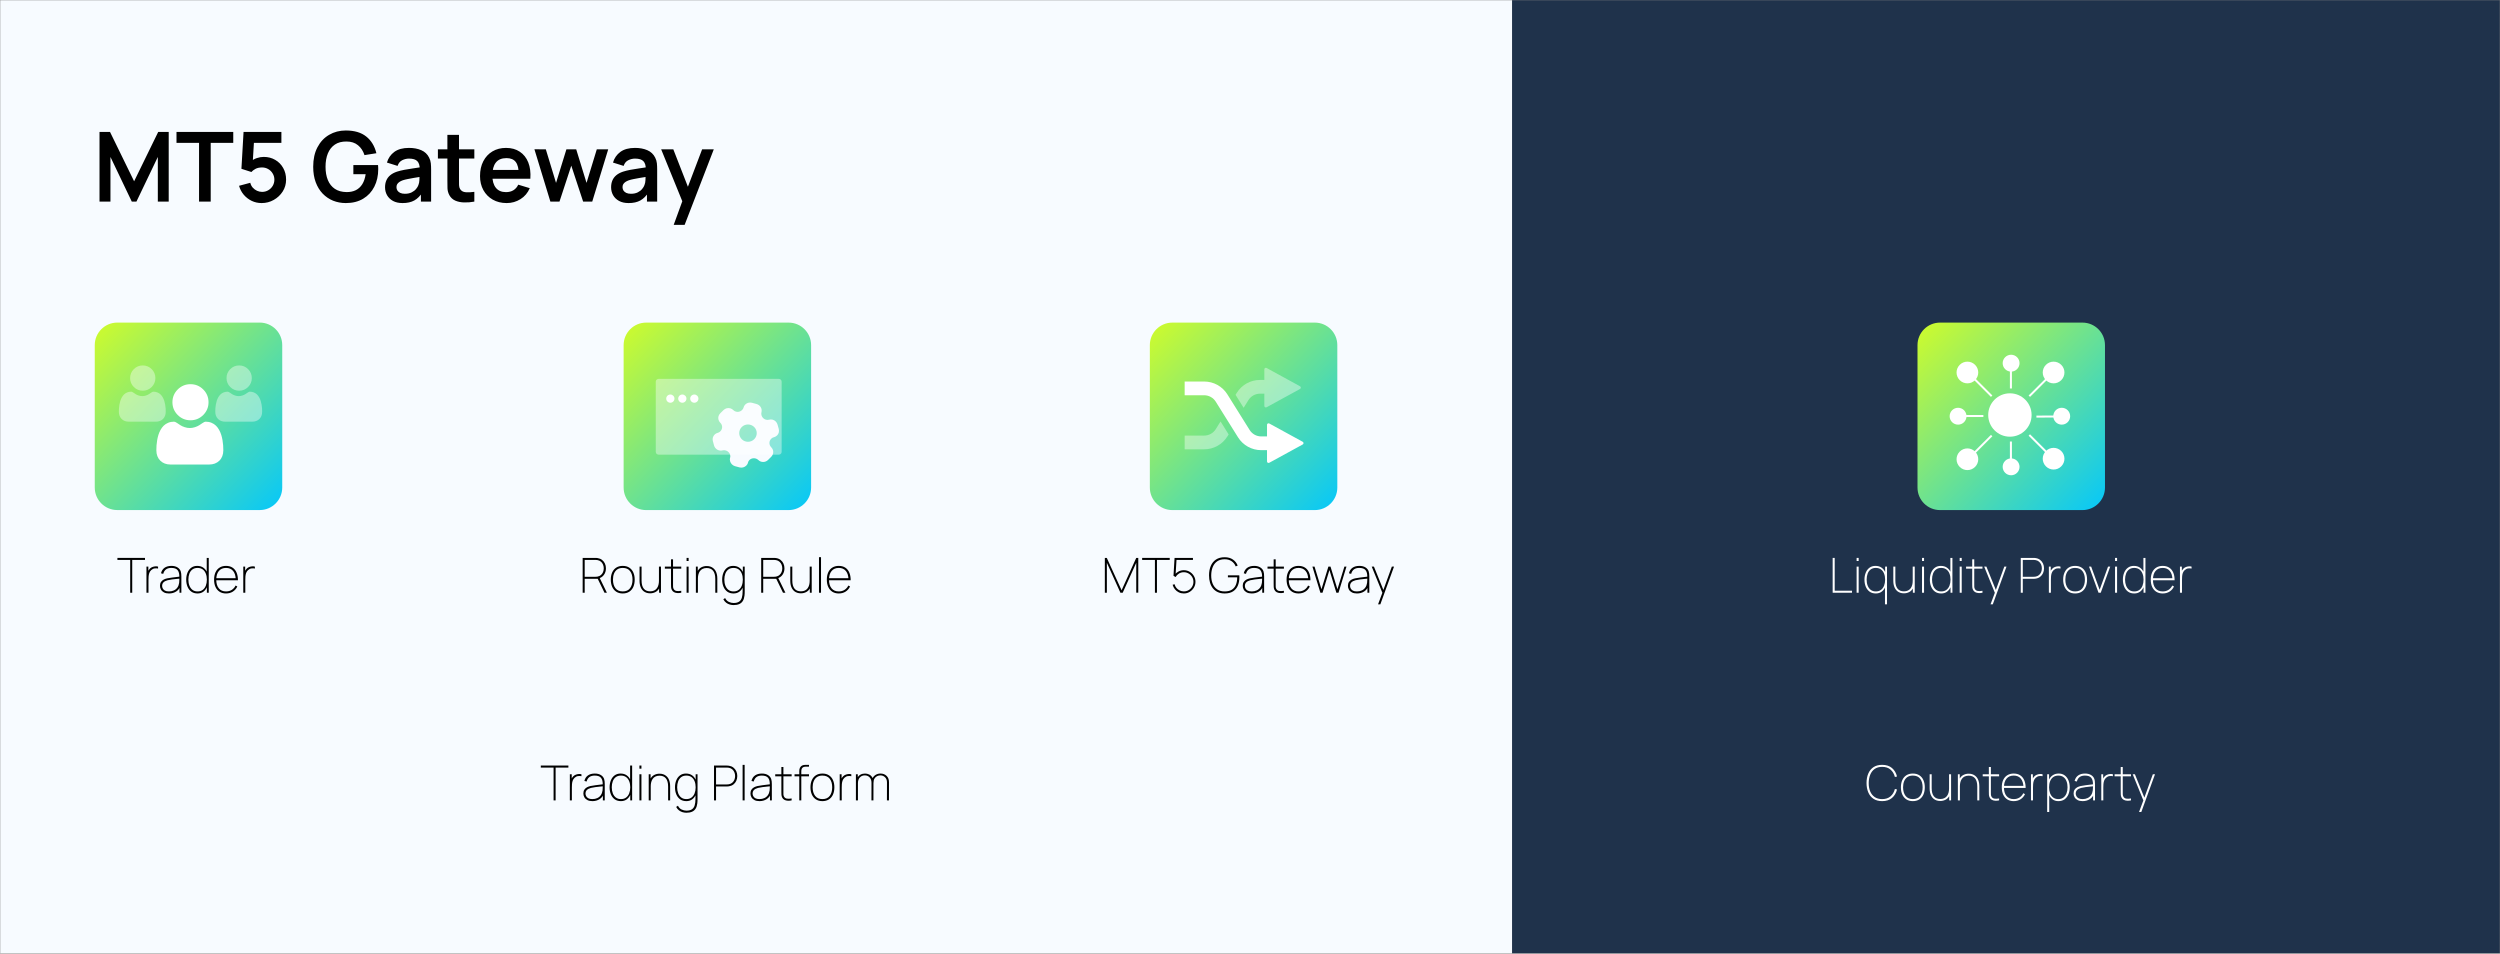<?xml version="1.0" encoding="UTF-8"?> <svg xmlns="http://www.w3.org/2000/svg" width="1240" height="473" viewBox="0 0 1240 473" fill="none"><rect x="0" y="0" width="1240" height="473" fill="#808080" stroke="none"/><mask id="mask0_1_41" style="mask-type:alpha" maskUnits="userSpaceOnUse" x="0" y="0" width="1240" height="473"><rect width="1240" height="473" fill="#C4C4C4"></rect></mask><g mask="url(#mask0_1_41)"><rect width="750" height="473" fill="#F7FBFF"></rect><path d="M750 0H1240V473H750V0Z" fill="#1F324B"></path><path d="M49.36 100V65.44H54.568L66.52 89.92L78.472 65.44H83.68V100H78.28V77.848L67.672 100H65.368L54.784 77.848V100H49.36ZM98.727 100V70.864H87.543V65.44H115.695V70.864H104.511V100H98.727ZM129.78 100.72C128.02 100.72 126.38 100.36 124.86 99.64C123.34 98.904 122.028 97.896 120.924 96.616C119.836 95.336 119.052 93.848 118.572 92.152L124.14 90.664C124.364 91.592 124.772 92.392 125.364 93.064C125.972 93.736 126.676 94.256 127.476 94.624C128.292 94.992 129.132 95.176 129.996 95.176C131.116 95.176 132.14 94.904 133.068 94.36C133.996 93.816 134.732 93.088 135.276 92.176C135.82 91.248 136.092 90.224 136.092 89.104C136.092 87.984 135.812 86.968 135.252 86.056C134.708 85.128 133.972 84.4 133.044 83.872C132.116 83.328 131.1 83.056 129.996 83.056C128.668 83.056 127.564 83.296 126.684 83.776C125.82 84.256 125.156 84.768 124.692 85.312L119.748 83.728L120.804 65.44H139.572V70.864H123.9L126.06 68.824L125.292 81.544L124.236 80.248C125.132 79.432 126.172 78.824 127.356 78.424C128.54 78.024 129.684 77.824 130.788 77.824C132.948 77.824 134.86 78.32 136.524 79.312C138.204 80.288 139.516 81.624 140.46 83.32C141.42 85.016 141.9 86.944 141.9 89.104C141.9 91.264 141.34 93.224 140.22 94.984C139.1 96.728 137.62 98.12 135.78 99.16C133.956 100.2 131.956 100.72 129.78 100.72ZM171.522 100.72C169.282 100.72 167.178 100.328 165.21 99.544C163.258 98.744 161.538 97.576 160.05 96.04C158.578 94.504 157.426 92.624 156.594 90.4C155.762 88.16 155.346 85.6 155.346 82.72C155.346 78.944 156.05 75.72 157.458 73.048C158.866 70.36 160.794 68.304 163.242 66.88C165.69 65.44 168.45 64.72 171.522 64.72C175.778 64.72 179.146 65.712 181.626 67.696C184.122 69.664 185.81 72.432 186.69 76L180.786 76.936C180.13 74.888 179.058 73.256 177.57 72.04C176.082 70.808 174.186 70.192 171.882 70.192C169.562 70.16 167.634 70.664 166.098 71.704C164.562 72.744 163.402 74.208 162.618 76.096C161.85 77.984 161.466 80.192 161.466 82.72C161.466 85.248 161.85 87.448 162.618 89.32C163.386 91.176 164.538 92.624 166.074 93.664C167.626 94.704 169.562 95.24 171.882 95.272C173.626 95.288 175.154 94.976 176.466 94.336C177.778 93.68 178.85 92.696 179.682 91.384C180.514 90.056 181.074 88.4 181.362 86.416H175.266V81.88H187.506C187.538 82.136 187.562 82.512 187.578 83.008C187.594 83.504 187.602 83.8 187.602 83.896C187.602 87.16 186.954 90.064 185.658 92.608C184.378 95.136 182.538 97.12 180.138 98.56C177.738 100 174.866 100.72 171.522 100.72ZM199.671 100.72C197.799 100.72 196.215 100.368 194.919 99.664C193.623 98.944 192.639 97.992 191.967 96.808C191.311 95.624 190.983 94.32 190.983 92.896C190.983 91.648 191.191 90.528 191.607 89.536C192.023 88.528 192.663 87.664 193.527 86.944C194.391 86.208 195.511 85.608 196.887 85.144C197.927 84.808 199.143 84.504 200.535 84.232C201.943 83.96 203.463 83.712 205.095 83.488C206.743 83.248 208.463 82.992 210.255 82.72L208.191 83.896C208.207 82.104 207.807 80.784 206.991 79.936C206.175 79.088 204.799 78.664 202.863 78.664C201.695 78.664 200.567 78.936 199.479 79.48C198.391 80.024 197.631 80.96 197.199 82.288L191.919 80.632C192.559 78.44 193.775 76.68 195.567 75.352C197.375 74.024 199.807 73.36 202.863 73.36C205.167 73.36 207.191 73.736 208.935 74.488C210.695 75.24 211.999 76.472 212.847 78.184C213.311 79.096 213.591 80.032 213.687 80.992C213.783 81.936 213.831 82.968 213.831 84.088V100H208.767V94.384L209.607 95.296C208.439 97.168 207.071 98.544 205.503 99.424C203.951 100.288 202.007 100.72 199.671 100.72ZM200.823 96.112C202.135 96.112 203.255 95.88 204.183 95.416C205.111 94.952 205.847 94.384 206.391 93.712C206.951 93.04 207.327 92.408 207.519 91.816C207.823 91.08 207.991 90.24 208.023 89.296C208.071 88.336 208.095 87.56 208.095 86.968L209.871 87.496C208.127 87.768 206.631 88.008 205.383 88.216C204.135 88.424 203.063 88.624 202.167 88.816C201.271 88.992 200.479 89.192 199.791 89.416C199.119 89.656 198.551 89.936 198.087 90.256C197.623 90.576 197.263 90.944 197.007 91.36C196.767 91.776 196.647 92.264 196.647 92.824C196.647 93.464 196.807 94.032 197.127 94.528C197.447 95.008 197.911 95.392 198.519 95.68C199.143 95.968 199.911 96.112 200.823 96.112ZM235.271 100C233.559 100.32 231.879 100.456 230.231 100.408C228.599 100.376 227.135 100.08 225.839 99.52C224.543 98.944 223.559 98.04 222.887 96.808C222.295 95.688 221.983 94.544 221.951 93.376C221.919 92.208 221.903 90.888 221.903 89.416V66.88H227.663V89.08C227.663 90.12 227.671 91.032 227.687 91.816C227.719 92.6 227.887 93.24 228.191 93.736C228.767 94.696 229.687 95.232 230.951 95.344C232.215 95.456 233.655 95.392 235.271 95.152V100ZM217.199 78.616V74.08H235.271V78.616H217.199ZM251.316 100.72C248.692 100.72 246.388 100.152 244.404 99.016C242.42 97.88 240.868 96.304 239.748 94.288C238.644 92.272 238.092 89.952 238.092 87.328C238.092 84.496 238.636 82.04 239.724 79.96C240.812 77.864 242.324 76.24 244.26 75.088C246.196 73.936 248.436 73.36 250.98 73.36C253.668 73.36 255.948 73.992 257.82 75.256C259.708 76.504 261.108 78.272 262.02 80.56C262.932 82.848 263.276 85.544 263.052 88.648H257.316V86.536C257.3 83.72 256.804 81.664 255.828 80.368C254.852 79.072 253.316 78.424 251.22 78.424C248.852 78.424 247.092 79.16 245.94 80.632C244.788 82.088 244.212 84.224 244.212 87.04C244.212 89.664 244.788 91.696 245.94 93.136C247.092 94.576 248.772 95.296 250.98 95.296C252.404 95.296 253.628 94.984 254.652 94.36C255.692 93.72 256.492 92.8 257.052 91.6L262.764 93.328C261.772 95.664 260.236 97.48 258.156 98.776C256.092 100.072 253.812 100.72 251.316 100.72ZM242.388 88.648V84.28H260.22V88.648H242.388ZM272.989 100L265.069 74.032L270.733 74.08L275.797 90.712L280.933 74.08H285.805L290.917 90.712L296.005 74.08H301.669L293.749 100H289.237L283.357 82.168L277.501 100H272.989ZM311.796 100.72C309.924 100.72 308.34 100.368 307.044 99.664C305.748 98.944 304.764 97.992 304.092 96.808C303.436 95.624 303.108 94.32 303.108 92.896C303.108 91.648 303.316 90.528 303.732 89.536C304.148 88.528 304.788 87.664 305.652 86.944C306.516 86.208 307.636 85.608 309.012 85.144C310.052 84.808 311.268 84.504 312.66 84.232C314.068 83.96 315.588 83.712 317.22 83.488C318.868 83.248 320.588 82.992 322.38 82.72L320.316 83.896C320.332 82.104 319.932 80.784 319.116 79.936C318.3 79.088 316.924 78.664 314.988 78.664C313.82 78.664 312.692 78.936 311.604 79.48C310.516 80.024 309.756 80.96 309.324 82.288L304.044 80.632C304.684 78.44 305.9 76.68 307.692 75.352C309.5 74.024 311.932 73.36 314.988 73.36C317.292 73.36 319.316 73.736 321.06 74.488C322.82 75.24 324.124 76.472 324.972 78.184C325.436 79.096 325.716 80.032 325.812 80.992C325.908 81.936 325.956 82.968 325.956 84.088V100H320.892V94.384L321.732 95.296C320.564 97.168 319.196 98.544 317.628 99.424C316.076 100.288 314.132 100.72 311.796 100.72ZM312.948 96.112C314.26 96.112 315.38 95.88 316.308 95.416C317.236 94.952 317.972 94.384 318.516 93.712C319.076 93.04 319.452 92.408 319.644 91.816C319.948 91.08 320.116 90.24 320.148 89.296C320.196 88.336 320.22 87.56 320.22 86.968L321.996 87.496C320.252 87.768 318.756 88.008 317.508 88.216C316.26 88.424 315.188 88.624 314.292 88.816C313.396 88.992 312.604 89.192 311.916 89.416C311.244 89.656 310.676 89.936 310.212 90.256C309.748 90.576 309.388 90.944 309.132 91.36C308.892 91.776 308.772 92.264 308.772 92.824C308.772 93.464 308.932 94.032 309.252 94.528C309.572 95.008 310.036 95.392 310.644 95.68C311.268 95.968 312.036 96.112 312.948 96.112ZM334.159 111.52L339.151 97.816L339.247 101.848L327.943 74.08H333.967L341.983 94.624H340.447L348.247 74.08H354.031L339.583 111.52H334.159Z" fill="black"></path><path d="M274.576 397V380.728H268.24V379.72H281.92V380.728H275.584V397H274.576ZM282.641 397V384.04H283.577V387.136L283.265 386.728C283.401 386.376 283.573 386.048 283.781 385.744C283.989 385.44 284.193 385.192 284.393 385C284.745 384.656 285.161 384.396 285.641 384.22C286.129 384.036 286.617 383.932 287.105 383.908C287.593 383.876 288.025 383.92 288.401 384.04V385C287.865 384.88 287.297 384.86 286.697 384.94C286.097 385.012 285.537 385.288 285.017 385.768C284.561 386.192 284.237 386.68 284.045 387.232C283.861 387.784 283.749 388.356 283.709 388.948C283.669 389.532 283.649 390.088 283.649 390.616V397H282.641ZM293.839 397.36C292.831 397.36 291.995 397.184 291.331 396.832C290.667 396.48 290.171 396.016 289.843 395.44C289.515 394.864 289.351 394.24 289.351 393.568C289.351 392.808 289.515 392.18 289.843 391.684C290.179 391.18 290.615 390.784 291.151 390.496C291.687 390.208 292.263 390 292.879 389.872C293.631 389.72 294.435 389.588 295.291 389.476C296.155 389.356 296.951 389.256 297.679 389.176C298.407 389.096 298.951 389.032 299.311 388.984L298.951 389.224C298.991 387.696 298.711 386.56 298.111 385.816C297.519 385.064 296.471 384.688 294.967 384.688C293.879 384.688 293.003 384.932 292.339 385.42C291.683 385.9 291.223 386.64 290.959 387.64L289.855 387.352C290.143 386.152 290.731 385.24 291.619 384.616C292.515 383.992 293.647 383.68 295.015 383.68C296.215 383.68 297.215 383.924 298.015 384.412C298.815 384.9 299.359 385.56 299.647 386.392C299.759 386.712 299.839 387.1 299.887 387.556C299.935 388.012 299.959 388.456 299.959 388.888V397H299.023V393.448L299.503 393.472C299.159 394.704 298.475 395.66 297.451 396.34C296.427 397.02 295.223 397.36 293.839 397.36ZM293.791 396.352C294.727 396.352 295.551 396.184 296.263 395.848C296.983 395.512 297.563 395.028 298.003 394.396C298.451 393.756 298.735 392.992 298.855 392.104C298.919 391.656 298.951 391.176 298.951 390.664C298.951 390.152 298.951 389.784 298.951 389.56L299.479 389.968C299.055 390.008 298.467 390.064 297.715 390.136C296.971 390.2 296.183 390.288 295.351 390.4C294.519 390.504 293.767 390.64 293.095 390.808C292.703 390.904 292.299 391.056 291.883 391.264C291.467 391.472 291.115 391.764 290.827 392.14C290.547 392.516 290.407 393 290.407 393.592C290.407 394.008 290.511 394.428 290.719 394.852C290.927 395.276 291.275 395.632 291.763 395.92C292.259 396.208 292.935 396.352 293.791 396.352ZM307.998 397.36C306.774 397.36 305.742 397.06 304.902 396.46C304.07 395.852 303.438 395.032 303.006 394C302.574 392.96 302.358 391.792 302.358 390.496C302.358 389.224 302.57 388.072 302.994 387.04C303.418 386.008 304.034 385.192 304.842 384.592C305.658 383.984 306.646 383.68 307.806 383.68C309.014 383.68 310.03 383.976 310.854 384.568C311.686 385.152 312.314 385.96 312.738 386.992C313.162 388.016 313.374 389.184 313.374 390.496C313.374 391.784 313.162 392.948 312.738 393.988C312.322 395.02 311.714 395.84 310.914 396.448C310.114 397.056 309.142 397.36 307.998 397.36ZM307.998 396.352C309.014 396.352 309.862 396.096 310.542 395.584C311.23 395.072 311.746 394.376 312.09 393.496C312.434 392.608 312.606 391.608 312.606 390.496C312.606 389.368 312.43 388.368 312.078 387.496C311.734 386.616 311.218 385.928 310.53 385.432C309.85 384.936 309.006 384.688 307.998 384.688C306.966 384.688 306.11 384.944 305.43 385.456C304.758 385.96 304.258 386.652 303.93 387.532C303.602 388.404 303.438 389.392 303.438 390.496C303.438 391.608 303.61 392.608 303.954 393.496C304.298 394.376 304.806 395.072 305.478 395.584C306.158 396.096 306.998 396.352 307.998 396.352ZM312.606 397V386.8H312.534V379.72H313.542V397H312.606ZM317.147 381.256V379.72H318.155V381.256H317.147ZM317.147 397V384.04H318.155V397H317.147ZM331.382 397V390.136C331.382 389.208 331.286 388.408 331.094 387.736C330.91 387.056 330.634 386.496 330.266 386.056C329.898 385.608 329.45 385.276 328.922 385.06C328.402 384.844 327.806 384.736 327.134 384.736C326.342 384.736 325.666 384.876 325.106 385.156C324.554 385.428 324.106 385.804 323.762 386.284C323.418 386.764 323.166 387.316 323.006 387.94C322.846 388.564 322.766 389.224 322.766 389.92L321.83 389.944C321.83 388.464 322.074 387.272 322.562 386.368C323.05 385.456 323.694 384.792 324.494 384.376C325.302 383.96 326.182 383.752 327.134 383.752C327.79 383.752 328.39 383.844 328.934 384.028C329.486 384.212 329.974 384.48 330.398 384.832C330.83 385.176 331.194 385.6 331.49 386.104C331.786 386.608 332.01 387.184 332.162 387.832C332.314 388.472 332.39 389.176 332.39 389.944V397H331.382ZM321.758 397V384.04H322.694V386.68H322.766V397H321.758ZM340.46 403.12C339.836 403.12 339.208 403.032 338.576 402.856C337.944 402.68 337.348 402.38 336.788 401.956C336.236 401.54 335.764 400.968 335.372 400.24L336.26 399.64C336.692 400.528 337.3 401.156 338.084 401.524C338.868 401.9 339.66 402.088 340.46 402.088C341.62 402.088 342.524 401.868 343.172 401.428C343.828 400.996 344.288 400.348 344.552 399.484C344.816 398.628 344.948 397.56 344.948 396.28V392.968H345.044V384.04H345.98V396.28C345.98 396.672 345.972 397.052 345.956 397.42C345.94 397.788 345.908 398.152 345.86 398.512C345.732 399.56 345.452 400.424 345.02 401.104C344.596 401.784 344.008 402.288 343.256 402.616C342.504 402.952 341.572 403.12 340.46 403.12ZM340.436 397.36C339.212 397.36 338.18 397.06 337.34 396.46C336.508 395.852 335.876 395.032 335.444 394C335.012 392.96 334.796 391.792 334.796 390.496C334.796 389.224 335.008 388.072 335.432 387.04C335.856 386.008 336.472 385.192 337.28 384.592C338.096 383.984 339.084 383.68 340.244 383.68C341.452 383.68 342.468 383.976 343.292 384.568C344.124 385.152 344.752 385.96 345.176 386.992C345.6 388.016 345.812 389.184 345.812 390.496C345.812 391.784 345.6 392.948 345.176 393.988C344.76 395.02 344.152 395.84 343.352 396.448C342.552 397.056 341.58 397.36 340.436 397.36ZM340.436 396.352C341.452 396.352 342.3 396.096 342.98 395.584C343.668 395.072 344.184 394.376 344.528 393.496C344.872 392.608 345.044 391.608 345.044 390.496C345.044 389.368 344.868 388.368 344.516 387.496C344.172 386.616 343.656 385.928 342.968 385.432C342.288 384.936 341.444 384.688 340.436 384.688C339.404 384.688 338.548 384.944 337.868 385.456C337.196 385.96 336.696 386.652 336.368 387.532C336.04 388.404 335.876 389.392 335.876 390.496C335.876 391.608 336.048 392.608 336.392 393.496C336.736 394.376 337.244 395.072 337.916 395.584C338.596 396.096 339.436 396.352 340.436 396.352ZM354.149 397V379.72H360.509C360.677 379.72 360.849 379.728 361.025 379.744C361.201 379.752 361.397 379.776 361.613 379.816C362.445 379.944 363.165 380.248 363.773 380.728C364.389 381.2 364.861 381.8 365.189 382.528C365.525 383.248 365.693 384.04 365.693 384.904C365.693 385.768 365.525 386.564 365.189 387.292C364.861 388.012 364.389 388.612 363.773 389.092C363.165 389.564 362.445 389.864 361.613 389.992C361.397 390.024 361.201 390.048 361.025 390.064C360.849 390.08 360.677 390.088 360.509 390.088H355.157V397H354.149ZM355.157 389.08H360.509C360.645 389.08 360.805 389.072 360.989 389.056C361.181 389.04 361.373 389.016 361.565 388.984C362.229 388.856 362.785 388.592 363.233 388.192C363.689 387.792 364.033 387.308 364.265 386.74C364.497 386.164 364.613 385.552 364.613 384.904C364.613 384.256 364.497 383.648 364.265 383.08C364.033 382.504 363.689 382.016 363.233 381.616C362.785 381.216 362.229 380.952 361.565 380.824C361.373 380.784 361.181 380.76 360.989 380.752C360.805 380.736 360.645 380.728 360.509 380.728H355.157V389.08ZM368.334 397V379.36H369.342V397H368.334ZM376.714 397.36C375.706 397.36 374.87 397.184 374.206 396.832C373.542 396.48 373.046 396.016 372.718 395.44C372.39 394.864 372.226 394.24 372.226 393.568C372.226 392.808 372.39 392.18 372.718 391.684C373.054 391.18 373.49 390.784 374.026 390.496C374.562 390.208 375.138 390 375.754 389.872C376.506 389.72 377.31 389.588 378.166 389.476C379.03 389.356 379.826 389.256 380.554 389.176C381.282 389.096 381.826 389.032 382.186 388.984L381.826 389.224C381.866 387.696 381.586 386.56 380.986 385.816C380.394 385.064 379.346 384.688 377.842 384.688C376.754 384.688 375.878 384.932 375.214 385.42C374.558 385.9 374.098 386.64 373.834 387.64L372.73 387.352C373.018 386.152 373.606 385.24 374.494 384.616C375.39 383.992 376.522 383.68 377.89 383.68C379.09 383.68 380.09 383.924 380.89 384.412C381.69 384.9 382.234 385.56 382.522 386.392C382.634 386.712 382.714 387.1 382.762 387.556C382.81 388.012 382.834 388.456 382.834 388.888V397H381.898V393.448L382.378 393.472C382.034 394.704 381.35 395.66 380.326 396.34C379.302 397.02 378.098 397.36 376.714 397.36ZM376.666 396.352C377.602 396.352 378.426 396.184 379.138 395.848C379.858 395.512 380.438 395.028 380.878 394.396C381.326 393.756 381.61 392.992 381.73 392.104C381.794 391.656 381.826 391.176 381.826 390.664C381.826 390.152 381.826 389.784 381.826 389.56L382.354 389.968C381.93 390.008 381.342 390.064 380.59 390.136C379.846 390.2 379.058 390.288 378.226 390.4C377.394 390.504 376.642 390.64 375.97 390.808C375.578 390.904 375.174 391.056 374.758 391.264C374.342 391.472 373.99 391.764 373.702 392.14C373.422 392.516 373.282 393 373.282 393.592C373.282 394.008 373.386 394.428 373.594 394.852C373.802 395.276 374.15 395.632 374.638 395.92C375.134 396.208 375.81 396.352 376.666 396.352ZM392.649 397C392.001 397.144 391.361 397.196 390.729 397.156C390.097 397.124 389.533 396.976 389.037 396.712C388.541 396.44 388.169 396.032 387.921 395.488C387.729 395.064 387.621 394.636 387.597 394.204C387.573 393.764 387.561 393.264 387.561 392.704V380.44H388.569V392.704C388.569 393.264 388.573 393.716 388.581 394.06C388.597 394.404 388.681 394.728 388.833 395.032C389.121 395.608 389.577 395.964 390.201 396.1C390.825 396.228 391.641 396.208 392.649 396.04V397ZM384.513 385.048V384.04H392.649V385.048H384.513ZM396.439 397V382.576C396.439 382.24 396.459 381.932 396.499 381.652C396.547 381.364 396.627 381.1 396.739 380.86C396.851 380.62 397.007 380.392 397.207 380.176C397.399 379.976 397.611 379.816 397.843 379.696C398.083 379.576 398.347 379.492 398.635 379.444C398.923 379.388 399.239 379.36 399.583 379.36H401.263V380.272H399.703C398.951 380.272 398.387 380.452 398.011 380.812C397.635 381.172 397.447 381.792 397.447 382.672V397H396.439ZM394.087 385.048V384.04H401.263V385.048H394.087ZM407.919 397.36C406.639 397.36 405.559 397.068 404.679 396.484C403.799 395.9 403.131 395.092 402.675 394.06C402.219 393.028 401.991 391.84 401.991 390.496C401.991 389.136 402.223 387.944 402.687 386.92C403.151 385.896 403.823 385.1 404.703 384.532C405.591 383.964 406.663 383.68 407.919 383.68C409.207 383.68 410.291 383.972 411.171 384.556C412.051 385.132 412.715 385.932 413.163 386.956C413.619 387.98 413.847 389.16 413.847 390.496C413.847 391.864 413.619 393.064 413.163 394.096C412.707 395.12 412.035 395.92 411.147 396.496C410.267 397.072 409.191 397.36 407.919 397.36ZM407.919 396.352C409.551 396.352 410.767 395.812 411.567 394.732C412.367 393.644 412.767 392.232 412.767 390.496C412.767 388.728 412.363 387.32 411.555 386.272C410.755 385.216 409.543 384.688 407.919 384.688C406.823 384.688 405.915 384.936 405.195 385.432C404.483 385.928 403.951 386.612 403.599 387.484C403.247 388.356 403.071 389.36 403.071 390.496C403.071 392.256 403.479 393.672 404.295 394.744C405.119 395.816 406.327 396.352 407.919 396.352ZM416.493 397V384.04H417.429V387.136L417.117 386.728C417.253 386.376 417.425 386.048 417.633 385.744C417.841 385.44 418.045 385.192 418.245 385C418.597 384.656 419.013 384.396 419.493 384.22C419.981 384.036 420.469 383.932 420.957 383.908C421.445 383.876 421.877 383.92 422.253 384.04V385C421.717 384.88 421.149 384.86 420.549 384.94C419.949 385.012 419.389 385.288 418.869 385.768C418.413 386.192 418.089 386.68 417.896 387.232C417.713 387.784 417.601 388.356 417.561 388.948C417.521 389.532 417.501 390.088 417.501 390.616V397H416.493ZM439.916 397L439.94 388.072C439.94 386.992 439.624 386.144 438.992 385.528C438.36 384.904 437.58 384.592 436.652 384.592C436.14 384.592 435.62 384.708 435.092 384.94C434.572 385.172 434.132 385.564 433.772 386.116C433.42 386.668 433.244 387.424 433.244 388.384H432.356C432.316 387.432 432.48 386.604 432.848 385.9C433.224 385.196 433.748 384.652 434.42 384.268C435.092 383.876 435.86 383.68 436.724 383.68C437.948 383.68 438.956 384.064 439.748 384.832C440.548 385.6 440.948 386.656 440.948 388L440.924 397H439.916ZM424.532 397V384.04H425.468V386.68H425.54V397H424.532ZM432.236 397L432.26 388.24C432.26 387.12 431.948 386.232 431.324 385.576C430.708 384.92 429.908 384.592 428.924 384.592C427.916 384.592 427.1 384.936 426.476 385.624C425.852 386.312 425.54 387.232 425.54 388.384L424.652 388C424.652 387.168 424.84 386.428 425.216 385.78C425.592 385.124 426.108 384.612 426.764 384.244C427.428 383.868 428.188 383.68 429.044 383.68C429.772 383.68 430.456 383.836 431.096 384.148C431.736 384.452 432.252 384.928 432.644 385.576C433.044 386.224 433.244 387.056 433.244 388.072L433.22 397H432.236Z" fill="black"></path><path d="M933.552 397.36C931.832 397.36 930.396 396.976 929.244 396.208C928.1 395.44 927.24 394.38 926.664 393.028C926.088 391.676 925.8 390.12 925.8 388.36C925.8 386.6 926.088 385.044 926.664 383.692C927.24 382.34 928.1 381.28 929.244 380.512C930.396 379.744 931.832 379.36 933.552 379.36C935.568 379.36 937.192 379.888 938.424 380.944C939.656 381.992 940.488 383.392 940.92 385.144L939.864 385.384C939.48 383.856 938.76 382.64 937.704 381.736C936.656 380.824 935.272 380.368 933.552 380.368C932.072 380.368 930.84 380.708 929.856 381.388C928.88 382.068 928.144 383.012 927.648 384.22C927.152 385.42 926.896 386.8 926.88 388.36C926.864 389.92 927.104 391.3 927.6 392.5C928.096 393.7 928.84 394.644 929.832 395.332C930.832 396.012 932.072 396.352 933.552 396.352C935.272 396.352 936.656 395.896 937.704 394.984C938.76 394.072 939.48 392.856 939.864 391.336L940.92 391.576C940.488 393.328 939.656 394.732 938.424 395.788C937.192 396.836 935.568 397.36 933.552 397.36ZM948.773 397.36C947.493 397.36 946.413 397.068 945.533 396.484C944.653 395.9 943.985 395.092 943.529 394.06C943.073 393.028 942.845 391.84 942.845 390.496C942.845 389.136 943.077 387.944 943.541 386.92C944.005 385.896 944.677 385.1 945.557 384.532C946.445 383.964 947.517 383.68 948.773 383.68C950.061 383.68 951.145 383.972 952.025 384.556C952.905 385.132 953.569 385.932 954.017 386.956C954.473 387.98 954.701 389.16 954.701 390.496C954.701 391.864 954.473 393.064 954.017 394.096C953.561 395.12 952.889 395.92 952.001 396.496C951.121 397.072 950.045 397.36 948.773 397.36ZM948.773 396.352C950.405 396.352 951.621 395.812 952.421 394.732C953.221 393.644 953.621 392.232 953.621 390.496C953.621 388.728 953.217 387.32 952.409 386.272C951.609 385.216 950.397 384.688 948.773 384.688C947.677 384.688 946.769 384.936 946.049 385.432C945.337 385.928 944.805 386.612 944.453 387.484C944.101 388.356 943.925 389.36 943.925 390.496C943.925 392.256 944.333 393.672 945.149 394.744C945.973 395.816 947.181 396.352 948.773 396.352ZM962.362 397.288C961.706 397.288 961.102 397.196 960.55 397.012C960.006 396.828 959.518 396.564 959.086 396.22C958.662 395.868 958.302 395.44 958.006 394.936C957.71 394.432 957.486 393.86 957.334 393.22C957.182 392.572 957.106 391.864 957.106 391.096V384.04H958.114V390.904C958.114 391.824 958.206 392.624 958.39 393.304C958.582 393.984 958.862 394.548 959.23 394.996C959.598 395.436 960.042 395.764 960.562 395.98C961.09 396.196 961.69 396.304 962.362 396.304C963.154 396.304 963.826 396.168 964.378 395.896C964.938 395.616 965.39 395.236 965.734 394.756C966.078 394.276 966.33 393.724 966.49 393.1C966.65 392.476 966.73 391.816 966.73 391.12L967.666 391.096C967.666 392.576 967.422 393.772 966.934 394.684C966.446 395.588 965.798 396.248 964.99 396.664C964.19 397.08 963.314 397.288 962.362 397.288ZM966.802 397V394.36H966.73V384.04H967.738V397H966.802ZM980.728 397V390.136C980.728 389.208 980.632 388.408 980.44 387.736C980.256 387.056 979.98 386.496 979.612 386.056C979.244 385.608 978.796 385.276 978.268 385.06C977.748 384.844 977.152 384.736 976.48 384.736C975.688 384.736 975.012 384.876 974.452 385.156C973.9 385.428 973.452 385.804 973.108 386.284C972.764 386.764 972.512 387.316 972.352 387.94C972.192 388.564 972.112 389.224 972.112 389.92L971.176 389.944C971.176 388.464 971.42 387.272 971.908 386.368C972.396 385.456 973.04 384.792 973.84 384.376C974.648 383.96 975.528 383.752 976.48 383.752C977.136 383.752 977.736 383.844 978.28 384.028C978.832 384.212 979.32 384.48 979.744 384.832C980.176 385.176 980.54 385.6 980.836 386.104C981.132 386.608 981.356 387.184 981.508 387.832C981.66 388.472 981.736 389.176 981.736 389.944V397H980.728ZM971.104 397V384.04H972.04V386.68H972.112V397H971.104ZM991.558 397C990.91 397.144 990.27 397.196 989.638 397.156C989.006 397.124 988.442 396.976 987.946 396.712C987.45 396.44 987.078 396.032 986.83 395.488C986.638 395.064 986.53 394.636 986.506 394.204C986.482 393.764 986.47 393.264 986.47 392.704V380.44H987.478V392.704C987.478 393.264 987.482 393.716 987.49 394.06C987.506 394.404 987.59 394.728 987.742 395.032C988.03 395.608 988.486 395.964 989.11 396.1C989.734 396.228 990.55 396.208 991.558 396.04V397ZM983.422 385.048V384.04H991.558V385.048H983.422ZM998.812 397.36C997.588 397.36 996.532 397.084 995.644 396.532C994.764 395.98 994.084 395.192 993.604 394.168C993.124 393.144 992.884 391.928 992.884 390.52C992.884 389.104 993.12 387.884 993.592 386.86C994.072 385.836 994.752 385.052 995.632 384.508C996.52 383.956 997.58 383.68 998.812 383.68C1000.05 383.68 1001.11 383.96 1001.99 384.52C1002.87 385.08 1003.54 385.892 1004.01 386.956C1004.48 388.02 1004.72 389.304 1004.72 390.808H1003.64V390.472C1003.59 388.608 1003.15 387.18 1002.32 386.188C1001.49 385.188 1000.32 384.688 998.812 384.688C997.276 384.688 996.084 385.2 995.236 386.224C994.388 387.24 993.964 388.672 993.964 390.52C993.964 392.368 994.388 393.804 995.236 394.828C996.084 395.844 997.276 396.352 998.812 396.352C999.884 396.352 1000.82 396.1 1001.63 395.596C1002.44 395.092 1003.08 394.368 1003.56 393.424L1004.4 393.904C1003.88 395.008 1003.13 395.86 1002.16 396.46C1001.19 397.06 1000.08 397.36 998.812 397.36ZM993.532 390.808V389.8H1004.09V390.808H993.532ZM1007.36 397V384.04H1008.3V387.136L1007.99 386.728C1008.12 386.376 1008.29 386.048 1008.5 385.744C1008.71 385.44 1008.91 385.192 1009.11 385C1009.47 384.656 1009.88 384.396 1010.36 384.22C1010.85 384.036 1011.34 383.932 1011.83 383.908C1012.31 383.876 1012.75 383.92 1013.12 384.04V385C1012.59 384.88 1012.02 384.86 1011.42 384.94C1010.82 385.012 1010.26 385.288 1009.74 385.768C1009.28 386.192 1008.96 386.68 1008.77 387.232C1008.58 387.784 1008.47 388.356 1008.43 388.948C1008.39 389.532 1008.37 390.088 1008.37 390.616V397H1007.36ZM1020.94 397.36C1019.8 397.36 1018.83 397.056 1018.03 396.448C1017.23 395.84 1016.62 395.02 1016.19 393.988C1015.78 392.948 1015.57 391.784 1015.57 390.496C1015.57 389.184 1015.78 388.016 1016.2 386.992C1016.63 385.96 1017.25 385.152 1018.08 384.568C1018.91 383.976 1019.93 383.68 1021.14 383.68C1022.3 383.68 1023.28 383.984 1024.09 384.592C1024.9 385.192 1025.52 386.008 1025.95 387.04C1026.37 388.072 1026.58 389.224 1026.58 390.496C1026.58 391.792 1026.37 392.96 1025.94 394C1025.5 395.032 1024.87 395.852 1024.03 396.46C1023.2 397.06 1022.17 397.36 1020.94 397.36ZM1015.4 402.76V384.04H1016.34V394.24H1016.41V402.76H1015.4ZM1020.94 396.352C1021.94 396.352 1022.78 396.096 1023.45 395.584C1024.13 395.072 1024.64 394.376 1024.99 393.496C1025.33 392.608 1025.5 391.608 1025.5 390.496C1025.5 389.392 1025.34 388.404 1025 387.532C1024.67 386.652 1024.17 385.96 1023.5 385.456C1022.83 384.944 1021.98 384.688 1020.94 384.688C1019.94 384.688 1019.09 384.936 1018.4 385.432C1017.72 385.928 1017.2 386.616 1016.85 387.496C1016.51 388.368 1016.34 389.368 1016.34 390.496C1016.34 391.608 1016.51 392.608 1016.85 393.496C1017.2 394.376 1017.71 395.072 1018.39 395.584C1019.08 396.096 1019.93 396.352 1020.94 396.352ZM1033 397.36C1031.99 397.36 1031.15 397.184 1030.49 396.832C1029.82 396.48 1029.33 396.016 1029 395.44C1028.67 394.864 1028.51 394.24 1028.51 393.568C1028.51 392.808 1028.67 392.18 1029 391.684C1029.34 391.18 1029.77 390.784 1030.31 390.496C1030.84 390.208 1031.42 390 1032.04 389.872C1032.79 389.72 1033.59 389.588 1034.45 389.476C1035.31 389.356 1036.11 389.256 1036.84 389.176C1037.56 389.096 1038.11 389.032 1038.47 388.984L1038.11 389.224C1038.15 387.696 1037.87 386.56 1037.27 385.816C1036.68 385.064 1035.63 384.688 1034.12 384.688C1033.04 384.688 1032.16 384.932 1031.5 385.42C1030.84 385.9 1030.38 386.64 1030.12 387.64L1029.01 387.352C1029.3 386.152 1029.89 385.24 1030.78 384.616C1031.67 383.992 1032.8 383.68 1034.17 383.68C1035.37 383.68 1036.37 383.924 1037.17 384.412C1037.97 384.9 1038.52 385.56 1038.8 386.392C1038.92 386.712 1039 387.1 1039.04 387.556C1039.09 388.012 1039.12 388.456 1039.12 388.888V397H1038.18V393.448L1038.66 393.472C1038.32 394.704 1037.63 395.66 1036.61 396.34C1035.58 397.02 1034.38 397.36 1033 397.36ZM1032.95 396.352C1033.88 396.352 1034.71 396.184 1035.42 395.848C1036.14 395.512 1036.72 395.028 1037.16 394.396C1037.61 393.756 1037.89 392.992 1038.01 392.104C1038.08 391.656 1038.11 391.176 1038.11 390.664C1038.11 390.152 1038.11 389.784 1038.11 389.56L1038.64 389.968C1038.21 390.008 1037.62 390.064 1036.87 390.136C1036.13 390.2 1035.34 390.288 1034.51 390.4C1033.68 390.504 1032.92 390.64 1032.25 390.808C1031.86 390.904 1031.46 391.056 1031.04 391.264C1030.62 391.472 1030.27 391.764 1029.98 392.14C1029.7 392.516 1029.56 393 1029.56 393.592C1029.56 394.008 1029.67 394.428 1029.88 394.852C1030.08 395.276 1030.43 395.632 1030.92 395.92C1031.42 396.208 1032.09 396.352 1032.95 396.352ZM1042.24 397V384.04H1043.17V387.136L1042.86 386.728C1043 386.376 1043.17 386.048 1043.38 385.744C1043.58 385.44 1043.79 385.192 1043.99 385C1044.34 384.656 1044.76 384.396 1045.24 384.22C1045.72 384.036 1046.21 383.932 1046.7 383.908C1047.19 383.876 1047.62 383.92 1048 384.04V385C1047.46 384.88 1046.89 384.86 1046.29 384.94C1045.69 385.012 1045.13 385.288 1044.61 385.768C1044.16 386.192 1043.83 386.68 1043.64 387.232C1043.46 387.784 1043.34 388.356 1043.3 388.948C1043.26 389.532 1043.24 390.088 1043.24 390.616V397H1042.24ZM1056.97 397C1056.32 397.144 1055.68 397.196 1055.05 397.156C1054.42 397.124 1053.86 396.976 1053.36 396.712C1052.86 396.44 1052.49 396.032 1052.24 395.488C1052.05 395.064 1051.94 394.636 1051.92 394.204C1051.9 393.764 1051.88 393.264 1051.88 392.704V380.44H1052.89V392.704C1052.89 393.264 1052.9 393.716 1052.9 394.06C1052.92 394.404 1053 394.728 1053.16 395.032C1053.44 395.608 1053.9 395.964 1054.52 396.1C1055.15 396.228 1055.96 396.208 1056.97 396.04V397ZM1048.84 385.048V384.04H1056.97V385.048H1048.84ZM1060.96 402.76L1063.48 395.992L1063.51 398.008L1057.82 384.04H1058.92L1064.01 396.616H1063.24L1067.8 384.04H1068.88L1062.09 402.76H1060.96Z" fill="white"></path><path d="M951.08 171.18C951.08 165.012 956.081 160.011 962.249 160.011H1032.9C1039.07 160.011 1044.07 165.012 1044.07 171.18V241.831C1044.07 247.999 1039.07 253 1032.9 253H962.249C956.081 253 951.08 247.999 951.08 241.831V171.18Z" fill="url(#paint0_linear_1_41)"></path><path d="M1007.67 205.841C1007.67 211.784 1002.85 216.602 996.91 216.602C990.968 216.602 986.15 211.784 986.15 205.841C986.15 199.899 990.968 195.081 996.91 195.081C1002.85 195.081 1007.67 199.899 1007.67 205.841Z" fill="white"></path><path d="M1026.8 206.439C1026.8 208.75 1024.93 210.623 1022.62 210.623C1020.31 210.623 1018.43 208.75 1018.43 206.439C1018.43 204.128 1020.31 202.254 1022.62 202.254C1024.93 202.254 1026.8 204.128 1026.8 206.439Z" fill="white"></path><path fill-rule="evenodd" clip-rule="evenodd" d="M1024.41 207.051L1010.06 207.139L1010.06 206.139L1024.4 206.051L1024.41 207.051Z" fill="white"></path><path d="M967.021 206.44C967.021 208.751 968.894 210.624 971.205 210.624C973.517 210.624 975.39 208.751 975.39 206.44C975.39 204.129 973.517 202.255 971.205 202.255C968.894 202.255 967.021 204.129 967.021 206.44Z" fill="white"></path><path fill-rule="evenodd" clip-rule="evenodd" d="M969.412 205.842L983.759 205.842L983.759 206.842L969.412 206.842L969.412 205.842Z" fill="white"></path><path d="M997.509 235.731C999.82 235.731 1001.69 233.857 1001.69 231.546C1001.69 229.235 999.82 227.362 997.509 227.362C995.198 227.362 993.324 229.235 993.324 231.546C993.324 233.857 995.198 235.731 997.509 235.731Z" fill="white"></path><path fill-rule="evenodd" clip-rule="evenodd" d="M996.911 233.34L996.911 218.993L997.911 218.993L997.911 233.34L996.911 233.34Z" fill="white"></path><path d="M997.509 175.952C999.82 175.952 1001.69 177.826 1001.69 180.137C1001.69 182.448 999.82 184.321 997.509 184.321C995.198 184.321 993.324 182.448 993.324 180.137C993.324 177.826 995.198 175.952 997.509 175.952Z" fill="white"></path><path fill-rule="evenodd" clip-rule="evenodd" d="M996.911 178.343L996.911 192.69L997.911 192.69L997.911 178.343L996.911 178.343Z" fill="white"></path><path d="M972.025 231.594C969.924 229.493 969.924 226.087 972.025 223.986C974.126 221.885 977.533 221.885 979.634 223.986C981.735 226.087 981.735 229.493 979.634 231.594C977.533 233.695 974.126 233.695 972.025 231.594Z" fill="white"></path><path fill-rule="evenodd" clip-rule="evenodd" d="M978.072 226.54L988.217 216.395L987.51 215.688L977.365 225.832L978.072 226.54Z" fill="white"></path><path d="M1022.38 231.317C1024.49 229.216 1024.49 225.809 1022.38 223.708C1020.28 221.607 1016.88 221.607 1014.78 223.708C1012.67 225.809 1012.67 229.216 1014.78 231.317C1016.88 233.418 1020.28 233.418 1022.38 231.317Z" fill="white"></path><path fill-rule="evenodd" clip-rule="evenodd" d="M1016.34 226.262L1006.19 216.117L1006.9 215.41L1017.04 225.555L1016.34 226.262Z" fill="white"></path><path d="M1022.38 180.957C1024.49 183.059 1024.49 186.465 1022.38 188.566C1020.28 190.667 1016.88 190.667 1014.78 188.566C1012.67 186.465 1012.67 183.059 1014.78 180.957C1016.88 178.856 1020.28 178.856 1022.38 180.957Z" fill="white"></path><path fill-rule="evenodd" clip-rule="evenodd" d="M1016.34 186.012L1006.19 196.157L1006.9 196.864L1017.04 186.719L1016.34 186.012Z" fill="white"></path><path d="M972.025 180.955C969.924 183.056 969.924 186.462 972.025 188.563C974.126 190.664 977.533 190.664 979.634 188.563C981.735 186.462 981.735 183.056 979.634 180.955C977.533 178.854 974.126 178.854 972.025 180.955Z" fill="white"></path><path fill-rule="evenodd" clip-rule="evenodd" d="M978.072 186.01L988.217 196.154L987.51 196.862L977.365 186.717L978.072 186.01Z" fill="white"></path><path d="M909 294V276.72H910.008V292.992H918.6V294H909Z" fill="white"></path><path d="M920.883 278.256V276.72H921.891V278.256H920.883ZM920.883 294V281.04H921.891V294H920.883Z" fill="white"></path><path d="M930.414 294.36C929.19 294.36 928.158 294.06 927.318 293.46C926.486 292.852 925.854 292.032 925.422 291C924.99 289.96 924.774 288.792 924.774 287.496C924.774 286.224 924.986 285.072 925.41 284.04C925.834 283.008 926.45 282.192 927.258 281.592C928.074 280.984 929.062 280.68 930.222 280.68C931.43 280.68 932.446 280.976 933.27 281.568C934.102 282.152 934.73 282.96 935.154 283.992C935.578 285.016 935.79 286.184 935.79 287.496C935.79 288.784 935.578 289.948 935.154 290.988C934.738 292.02 934.13 292.84 933.33 293.448C932.53 294.056 931.558 294.36 930.414 294.36ZM930.414 293.352C931.43 293.352 932.278 293.096 932.958 292.584C933.646 292.072 934.162 291.376 934.506 290.496C934.85 289.608 935.022 288.608 935.022 287.496C935.022 286.368 934.846 285.368 934.494 284.496C934.15 283.616 933.634 282.928 932.946 282.432C932.266 281.936 931.422 281.688 930.414 281.688C929.382 281.688 928.526 281.944 927.846 282.456C927.174 282.96 926.674 283.652 926.346 284.532C926.018 285.404 925.854 286.392 925.854 287.496C925.854 288.608 926.026 289.608 926.37 290.496C926.714 291.376 927.222 292.072 927.894 292.584C928.574 293.096 929.414 293.352 930.414 293.352ZM934.95 299.76V291.24H935.022V281.04H935.958V299.76H934.95Z" fill="white"></path><path d="M944.339 294.288C943.683 294.288 943.078 294.196 942.526 294.012C941.982 293.828 941.494 293.564 941.062 293.22C940.638 292.868 940.279 292.44 939.983 291.936C939.687 291.432 939.462 290.86 939.31 290.22C939.158 289.572 939.082 288.864 939.082 288.096V281.04H940.091V287.904C940.091 288.824 940.182 289.624 940.366 290.304C940.558 290.984 940.838 291.548 941.206 291.996C941.574 292.436 942.018 292.764 942.538 292.98C943.066 293.196 943.667 293.304 944.339 293.304C945.131 293.304 945.802 293.168 946.354 292.896C946.915 292.616 947.367 292.236 947.711 291.756C948.055 291.276 948.306 290.724 948.466 290.1C948.626 289.476 948.706 288.816 948.706 288.12L949.643 288.096C949.643 289.576 949.398 290.772 948.91 291.684C948.422 292.588 947.774 293.248 946.966 293.664C946.166 294.08 945.291 294.288 944.339 294.288ZM948.779 294V291.36H948.706V281.04H949.715V294H948.779Z" fill="white"></path><path d="M953.32 278.256V276.72H954.328V278.256H953.32ZM953.32 294V281.04H954.328V294H953.32Z" fill="white"></path><path d="M962.852 294.36C961.628 294.36 960.596 294.06 959.756 293.46C958.924 292.852 958.292 292.032 957.86 291C957.428 289.96 957.212 288.792 957.212 287.496C957.212 286.224 957.424 285.072 957.848 284.04C958.272 283.008 958.888 282.192 959.696 281.592C960.512 280.984 961.5 280.68 962.66 280.68C963.868 280.68 964.884 280.976 965.708 281.568C966.54 282.152 967.168 282.96 967.592 283.992C968.016 285.016 968.228 286.184 968.228 287.496C968.228 288.784 968.016 289.948 967.592 290.988C967.176 292.02 966.568 292.84 965.768 293.448C964.968 294.056 963.996 294.36 962.852 294.36ZM962.852 293.352C963.868 293.352 964.716 293.096 965.396 292.584C966.084 292.072 966.6 291.376 966.944 290.496C967.288 289.608 967.46 288.608 967.46 287.496C967.46 286.368 967.284 285.368 966.932 284.496C966.588 283.616 966.072 282.928 965.384 282.432C964.704 281.936 963.86 281.688 962.852 281.688C961.82 281.688 960.964 281.944 960.284 282.456C959.612 282.96 959.112 283.652 958.784 284.532C958.456 285.404 958.292 286.392 958.292 287.496C958.292 288.608 958.464 289.608 958.808 290.496C959.152 291.376 959.66 292.072 960.332 292.584C961.012 293.096 961.852 293.352 962.852 293.352ZM967.46 294V283.8H967.388V276.72H968.396V294H967.46Z" fill="white"></path><path d="M972 278.256V276.72H973.008V278.256H972ZM972 294V281.04H973.008V294H972Z" fill="white"></path><path d="M983.308 294C982.66 294.144 982.02 294.196 981.388 294.156C980.756 294.124 980.192 293.976 979.696 293.712C979.2 293.44 978.828 293.032 978.58 292.488C978.388 292.064 978.28 291.636 978.256 291.204C978.232 290.764 978.22 290.264 978.22 289.704V277.44H979.228V289.704C979.228 290.264 979.232 290.716 979.24 291.06C979.256 291.404 979.34 291.728 979.492 292.032C979.78 292.608 980.236 292.964 980.86 293.1C981.484 293.228 982.3 293.208 983.308 293.04V294ZM975.172 282.048V281.04H983.308V282.048H975.172Z" fill="white"></path><path d="M987.298 299.76L989.818 292.992L989.842 295.008L984.154 281.04H985.258L990.346 293.616H989.578L994.138 281.04H995.218L988.426 299.76H987.298Z" fill="white"></path><path d="M1002.3 294V276.72H1008.66C1008.83 276.72 1009 276.728 1009.18 276.744C1009.35 276.752 1009.55 276.776 1009.76 276.816C1010.6 276.944 1011.32 277.248 1011.92 277.728C1012.54 278.2 1013.01 278.8 1013.34 279.528C1013.68 280.248 1013.84 281.04 1013.84 281.904C1013.84 282.768 1013.68 283.564 1013.34 284.292C1013.01 285.012 1012.54 285.612 1011.92 286.092C1011.32 286.564 1010.6 286.864 1009.76 286.992C1009.55 287.024 1009.35 287.048 1009.18 287.064C1009 287.08 1008.83 287.088 1008.66 287.088H1003.31V294H1002.3ZM1003.31 286.08H1008.66C1008.8 286.08 1008.96 286.072 1009.14 286.056C1009.33 286.04 1009.52 286.016 1009.72 285.984C1010.38 285.856 1010.94 285.592 1011.38 285.192C1011.84 284.792 1012.18 284.308 1012.42 283.74C1012.65 283.164 1012.76 282.552 1012.76 281.904C1012.76 281.256 1012.65 280.648 1012.42 280.08C1012.18 279.504 1011.84 279.016 1011.38 278.616C1010.94 278.216 1010.38 277.952 1009.72 277.824C1009.52 277.784 1009.33 277.76 1009.14 277.752C1008.96 277.736 1008.8 277.728 1008.66 277.728H1003.31V286.08Z" fill="white"></path><path d="M1016.24 294V281.04H1017.18V284.136L1016.87 283.728C1017 283.376 1017.18 283.048 1017.38 282.744C1017.59 282.44 1017.8 282.192 1018 282C1018.35 281.656 1018.76 281.396 1019.24 281.22C1019.73 281.036 1020.22 280.932 1020.71 280.908C1021.2 280.876 1021.63 280.92 1022 281.04V282C1021.47 281.88 1020.9 281.86 1020.3 281.94C1019.7 282.012 1019.14 282.288 1018.62 282.768C1018.16 283.192 1017.84 283.68 1017.65 284.232C1017.46 284.784 1017.35 285.356 1017.31 285.948C1017.27 286.532 1017.25 287.088 1017.25 287.616V294H1016.24Z" fill="white"></path><path d="M1029.26 294.36C1027.98 294.36 1026.9 294.068 1026.02 293.484C1025.14 292.9 1024.47 292.092 1024.01 291.06C1023.56 290.028 1023.33 288.84 1023.33 287.496C1023.33 286.136 1023.56 284.944 1024.03 283.92C1024.49 282.896 1025.16 282.1 1026.04 281.532C1026.93 280.964 1028 280.68 1029.26 280.68C1030.55 280.68 1031.63 280.972 1032.51 281.556C1033.39 282.132 1034.05 282.932 1034.5 283.956C1034.96 284.98 1035.19 286.16 1035.19 287.496C1035.19 288.864 1034.96 290.064 1034.5 291.096C1034.05 292.12 1033.37 292.92 1032.49 293.496C1031.61 294.072 1030.53 294.36 1029.26 294.36ZM1029.26 293.352C1030.89 293.352 1032.11 292.812 1032.91 291.732C1033.71 290.644 1034.11 289.232 1034.11 287.496C1034.11 285.728 1033.7 284.32 1032.89 283.272C1032.09 282.216 1030.88 281.688 1029.26 281.688C1028.16 281.688 1027.25 281.936 1026.53 282.432C1025.82 282.928 1025.29 283.612 1024.94 284.484C1024.59 285.356 1024.41 286.36 1024.41 287.496C1024.41 289.256 1024.82 290.672 1025.63 291.744C1026.46 292.816 1027.67 293.352 1029.26 293.352Z" fill="white"></path><path d="M1040.87 294L1036.16 281.04H1037.22L1041.42 292.536L1045.59 281.04H1046.67L1041.97 294H1040.87Z" fill="white"></path><path d="M1049.06 278.256V276.72H1050.07V278.256H1049.06ZM1049.06 294V281.04H1050.07V294H1049.06Z" fill="white"></path><path d="M1058.59 294.36C1057.37 294.36 1056.34 294.06 1055.5 293.46C1054.67 292.852 1054.03 292.032 1053.6 291C1053.17 289.96 1052.95 288.792 1052.95 287.496C1052.95 286.224 1053.17 285.072 1053.59 284.04C1054.01 283.008 1054.63 282.192 1055.44 281.592C1056.25 280.984 1057.24 280.68 1058.4 280.68C1059.61 280.68 1060.63 280.976 1061.45 281.568C1062.28 282.152 1062.91 282.96 1063.33 283.992C1063.76 285.016 1063.97 286.184 1063.97 287.496C1063.97 288.784 1063.76 289.948 1063.33 290.988C1062.92 292.02 1062.31 292.84 1061.51 293.448C1060.71 294.056 1059.74 294.36 1058.59 294.36ZM1058.59 293.352C1059.61 293.352 1060.46 293.096 1061.14 292.584C1061.83 292.072 1062.34 291.376 1062.69 290.496C1063.03 289.608 1063.2 288.608 1063.2 287.496C1063.2 286.368 1063.03 285.368 1062.67 284.496C1062.33 283.616 1061.81 282.928 1061.13 282.432C1060.45 281.936 1059.6 281.688 1058.59 281.688C1057.56 281.688 1056.71 281.944 1056.03 282.456C1055.35 282.96 1054.85 283.652 1054.53 284.532C1054.2 285.404 1054.03 286.392 1054.03 287.496C1054.03 288.608 1054.21 289.608 1054.55 290.496C1054.89 291.376 1055.4 292.072 1056.07 292.584C1056.75 293.096 1057.59 293.352 1058.59 293.352ZM1063.2 294V283.8H1063.13V276.72H1064.14V294H1063.2Z" fill="white"></path><path d="M1072.71 294.36C1071.49 294.36 1070.43 294.084 1069.54 293.532C1068.66 292.98 1067.98 292.192 1067.5 291.168C1067.02 290.144 1066.78 288.928 1066.78 287.52C1066.78 286.104 1067.02 284.884 1067.49 283.86C1067.97 282.836 1068.65 282.052 1069.53 281.508C1070.42 280.956 1071.48 280.68 1072.71 280.68C1073.95 280.68 1075.01 280.96 1075.89 281.52C1076.77 282.08 1077.44 282.892 1077.91 283.956C1078.38 285.02 1078.61 286.304 1078.61 287.808H1077.53V287.472C1077.49 285.608 1077.05 284.18 1076.21 283.188C1075.39 282.188 1074.22 281.688 1072.71 281.688C1071.17 281.688 1069.98 282.2 1069.13 283.224C1068.29 284.24 1067.86 285.672 1067.86 287.52C1067.86 289.368 1068.29 290.804 1069.13 291.828C1069.98 292.844 1071.17 293.352 1072.71 293.352C1073.78 293.352 1074.72 293.1 1075.53 292.596C1076.34 292.092 1076.98 291.368 1077.46 290.424L1078.3 290.904C1077.77 292.008 1077.03 292.86 1076.06 293.46C1075.09 294.06 1073.97 294.36 1072.71 294.36ZM1067.43 287.808V286.8H1077.99V287.808H1067.43Z" fill="white"></path><path d="M1081.26 294V281.04H1082.2V284.136L1081.88 283.728C1082.02 283.376 1082.19 283.048 1082.4 282.744C1082.61 282.44 1082.81 282.192 1083.01 282C1083.36 281.656 1083.78 281.396 1084.26 281.22C1084.75 281.036 1085.24 280.932 1085.72 280.908C1086.21 280.876 1086.64 280.92 1087.02 281.04V282C1086.48 281.88 1085.92 281.86 1085.32 281.94C1084.72 282.012 1084.16 282.288 1083.64 282.768C1083.18 283.192 1082.86 283.68 1082.66 284.232C1082.48 284.784 1082.37 285.356 1082.33 285.948C1082.29 286.532 1082.27 287.088 1082.27 287.616V294H1081.26Z" fill="white"></path><path d="M570.32 171.18C570.32 165.012 575.321 160.011 581.489 160.011H652.14C658.308 160.011 663.309 165.012 663.309 171.18V241.831C663.309 247.999 658.308 253 652.14 253H581.489C575.321 253 570.32 247.999 570.32 241.831V171.18Z" fill="url(#paint1_linear_1_41)"></path><g opacity="0.4"><path d="M605.396 209.051L603.023 212.853C601.771 214.855 599.609 216.053 597.247 216.053H587.589V222.861H597.247C601.972 222.861 606.288 220.468 608.793 216.461L609.409 215.474L605.396 209.051Z" fill="white"></path></g><path opacity="0.4" fill-rule="evenodd" clip-rule="evenodd" d="M644.826 191.595C645.351 191.882 645.351 192.636 644.826 192.923L628.23 202C627.725 202.276 627.11 201.911 627.11 201.337V195.257H624.992C622.63 195.257 620.471 196.455 619.219 198.457L616.843 202.259L612.829 195.835L613.445 194.848C615.947 190.842 620.264 188.449 624.992 188.449H627.11V183.182C627.11 182.607 627.725 182.242 628.23 182.518L644.826 191.595Z" fill="white"></path><path fill-rule="evenodd" clip-rule="evenodd" d="M628.438 223.277L628.438 228.867C628.438 229.442 629.054 229.807 629.558 229.531L646.154 220.454C646.679 220.167 646.679 219.413 646.154 219.126L629.558 210.048C629.054 209.772 628.438 210.137 628.438 210.712L628.438 216.469H625.589C623.226 216.469 621.068 215.27 619.816 213.269L608.793 195.636C606.291 191.629 601.975 189.236 597.247 189.236H587.589V196.044H597.247C599.609 196.044 601.767 197.242 603.02 199.244L614.042 216.877C616.548 220.884 620.864 223.277 625.589 223.277H628.438Z" fill="white"></path><path d="M548 294V276.72H548.96L556.304 292.776L563.576 276.72H564.584V293.976H563.576V279.144L556.856 294H555.728L549.008 279.144V294H548Z" fill="black"></path><path d="M572.841 294V277.728H566.505V276.72H580.185V277.728H573.849V294H572.841Z" fill="black"></path><path d="M587.19 294.36C586.278 294.36 585.442 294.176 584.682 293.808C583.922 293.432 583.278 292.92 582.75 292.272C582.222 291.616 581.846 290.872 581.622 290.04L582.582 289.776C582.766 290.504 583.09 291.136 583.554 291.672C584.018 292.2 584.566 292.608 585.198 292.896C585.83 293.184 586.494 293.328 587.19 293.328C588.094 293.328 588.902 293.112 589.614 292.68C590.334 292.24 590.902 291.66 591.318 290.94C591.734 290.22 591.942 289.432 591.942 288.576C591.942 287.68 591.722 286.876 591.282 286.164C590.842 285.444 590.262 284.876 589.542 284.46C588.822 284.036 588.038 283.824 587.19 283.824C586.278 283.824 585.474 284.04 584.778 284.472C584.082 284.904 583.518 285.48 583.086 286.2L582.054 285.6L582.582 276.72H591.702V277.728H582.846L583.59 277.032L583.062 285.576L582.678 285.024C583.198 284.352 583.85 283.816 584.634 283.416C585.418 283.016 586.27 282.816 587.19 282.816C588.238 282.816 589.198 283.076 590.07 283.596C590.942 284.116 591.638 284.812 592.158 285.684C592.686 286.556 592.95 287.52 592.95 288.576C592.95 289.616 592.69 290.576 592.17 291.456C591.65 292.328 590.954 293.032 590.082 293.568C589.21 294.096 588.246 294.36 587.19 294.36Z" fill="black"></path><path d="M607.433 294.36C606.145 294.36 605.017 294.14 604.049 293.7C603.081 293.26 602.273 292.64 601.625 291.84C600.977 291.04 600.489 290.092 600.161 288.996C599.841 287.892 599.681 286.68 599.681 285.36C599.681 283.6 599.969 282.048 600.545 280.704C601.121 279.352 601.981 278.296 603.125 277.536C604.277 276.768 605.713 276.384 607.433 276.384C609.081 276.384 610.453 276.772 611.549 277.548C612.645 278.316 613.425 279.312 613.889 280.536L612.905 280.944C612.489 279.864 611.813 279.004 610.877 278.364C609.941 277.716 608.793 277.392 607.433 277.392C605.953 277.392 604.721 277.732 603.737 278.412C602.761 279.084 602.025 280.02 601.529 281.22C601.033 282.42 600.777 283.8 600.761 285.36C600.745 286.92 600.985 288.3 601.481 289.5C601.977 290.7 602.721 291.644 603.713 292.332C604.713 293.012 605.953 293.352 607.433 293.352C608.913 293.352 610.109 293.06 611.021 292.476C611.933 291.884 612.597 291.064 613.013 290.016C613.437 288.968 613.649 287.752 613.649 286.368H609.041V285.36H614.681C614.705 285.584 614.717 285.784 614.717 285.96C614.725 286.136 614.729 286.28 614.729 286.392C614.729 287.896 614.477 289.252 613.973 290.46C613.469 291.66 612.677 292.612 611.597 293.316C610.525 294.012 609.137 294.36 607.433 294.36Z" fill="black"></path><path d="M620.885 294.36C619.877 294.36 619.041 294.184 618.377 293.832C617.713 293.48 617.217 293.016 616.889 292.44C616.561 291.864 616.397 291.24 616.397 290.568C616.397 289.808 616.561 289.18 616.889 288.684C617.225 288.18 617.661 287.784 618.197 287.496C618.733 287.208 619.309 287 619.925 286.872C620.677 286.72 621.481 286.588 622.337 286.476C623.201 286.356 623.997 286.256 624.725 286.176C625.453 286.096 625.997 286.032 626.357 285.984L625.997 286.224C626.037 284.696 625.757 283.56 625.157 282.816C624.565 282.064 623.517 281.688 622.013 281.688C620.925 281.688 620.049 281.932 619.385 282.42C618.729 282.9 618.269 283.64 618.005 284.64L616.901 284.352C617.189 283.152 617.777 282.24 618.665 281.616C619.561 280.992 620.693 280.68 622.061 280.68C623.261 280.68 624.261 280.924 625.061 281.412C625.861 281.9 626.405 282.56 626.693 283.392C626.805 283.712 626.885 284.1 626.933 284.556C626.981 285.012 627.005 285.456 627.005 285.888V294H626.069V290.448L626.549 290.472C626.205 291.704 625.521 292.66 624.497 293.34C623.473 294.02 622.269 294.36 620.885 294.36ZM620.837 293.352C621.773 293.352 622.597 293.184 623.309 292.848C624.029 292.512 624.609 292.028 625.049 291.396C625.497 290.756 625.781 289.992 625.901 289.104C625.965 288.656 625.997 288.176 625.997 287.664C625.997 287.152 625.997 286.784 625.997 286.56L626.525 286.968C626.101 287.008 625.513 287.064 624.761 287.136C624.017 287.2 623.229 287.288 622.397 287.4C621.565 287.504 620.813 287.64 620.141 287.808C619.749 287.904 619.345 288.056 618.929 288.264C618.513 288.472 618.161 288.764 617.873 289.14C617.593 289.516 617.453 290 617.453 290.592C617.453 291.008 617.557 291.428 617.765 291.852C617.973 292.276 618.321 292.632 618.809 292.92C619.305 293.208 619.981 293.352 620.837 293.352Z" fill="black"></path><path d="M636.821 294C636.173 294.144 635.533 294.196 634.901 294.156C634.269 294.124 633.705 293.976 633.209 293.712C632.713 293.44 632.341 293.032 632.093 292.488C631.901 292.064 631.793 291.636 631.769 291.204C631.745 290.764 631.733 290.264 631.733 289.704V277.44H632.741V289.704C632.741 290.264 632.745 290.716 632.753 291.06C632.769 291.404 632.853 291.728 633.005 292.032C633.293 292.608 633.749 292.964 634.373 293.1C634.997 293.228 635.813 293.208 636.821 293.04V294ZM628.685 282.048V281.04H636.821V282.048H628.685Z" fill="black"></path><path d="M644.075 294.36C642.851 294.36 641.795 294.084 640.907 293.532C640.027 292.98 639.347 292.192 638.867 291.168C638.387 290.144 638.147 288.928 638.147 287.52C638.147 286.104 638.383 284.884 638.855 283.86C639.335 282.836 640.015 282.052 640.895 281.508C641.783 280.956 642.843 280.68 644.075 280.68C645.315 280.68 646.375 280.96 647.255 281.52C648.135 282.08 648.807 282.892 649.271 283.956C649.743 285.02 649.979 286.304 649.979 287.808H648.899V287.472C648.851 285.608 648.411 284.18 647.579 283.188C646.755 282.188 645.587 281.688 644.075 281.688C642.539 281.688 641.347 282.2 640.499 283.224C639.651 284.24 639.227 285.672 639.227 287.52C639.227 289.368 639.651 290.804 640.499 291.828C641.347 292.844 642.539 293.352 644.075 293.352C645.147 293.352 646.087 293.1 646.895 292.596C647.703 292.092 648.347 291.368 648.827 290.424L649.667 290.904C649.139 292.008 648.391 292.86 647.423 293.46C646.455 294.06 645.339 294.36 644.075 294.36ZM638.795 287.808V286.8H649.355V287.808H638.795Z" fill="black"></path><path d="M654.916 294L650.956 281.04H652.012L655.444 292.272L658.876 281.04H659.932L663.364 292.272L666.82 281.04H667.852L663.892 294H662.836L659.404 282.744L655.972 294H654.916Z" fill="black"></path><path d="M673.057 294.36C672.049 294.36 671.213 294.184 670.549 293.832C669.885 293.48 669.389 293.016 669.061 292.44C668.733 291.864 668.569 291.24 668.569 290.568C668.569 289.808 668.733 289.18 669.061 288.684C669.397 288.18 669.833 287.784 670.369 287.496C670.905 287.208 671.481 287 672.097 286.872C672.849 286.72 673.653 286.588 674.509 286.476C675.373 286.356 676.169 286.256 676.897 286.176C677.625 286.096 678.169 286.032 678.529 285.984L678.169 286.224C678.209 284.696 677.929 283.56 677.329 282.816C676.737 282.064 675.689 281.688 674.185 281.688C673.097 281.688 672.221 281.932 671.557 282.42C670.901 282.9 670.441 283.64 670.177 284.64L669.073 284.352C669.361 283.152 669.949 282.24 670.837 281.616C671.733 280.992 672.865 280.68 674.233 280.68C675.433 280.68 676.433 280.924 677.233 281.412C678.033 281.9 678.577 282.56 678.865 283.392C678.977 283.712 679.057 284.1 679.105 284.556C679.153 285.012 679.177 285.456 679.177 285.888V294H678.241V290.448L678.721 290.472C678.377 291.704 677.693 292.66 676.669 293.34C675.645 294.02 674.441 294.36 673.057 294.36ZM673.009 293.352C673.945 293.352 674.769 293.184 675.481 292.848C676.201 292.512 676.781 292.028 677.221 291.396C677.669 290.756 677.953 289.992 678.073 289.104C678.137 288.656 678.169 288.176 678.169 287.664C678.169 287.152 678.169 286.784 678.169 286.56L678.697 286.968C678.273 287.008 677.685 287.064 676.933 287.136C676.189 287.2 675.401 287.288 674.569 287.4C673.737 287.504 672.985 287.64 672.313 287.808C671.921 287.904 671.517 288.056 671.101 288.264C670.685 288.472 670.333 288.764 670.045 289.14C669.765 289.516 669.625 290 669.625 290.592C669.625 291.008 669.729 291.428 669.937 291.852C670.145 292.276 670.493 292.632 670.981 292.92C671.477 293.208 672.153 293.352 673.009 293.352Z" fill="black"></path><path d="M683.514 299.76L686.034 292.992L686.058 295.008L680.37 281.04H681.474L686.562 293.616H685.794L690.354 281.04H691.434L684.642 299.76H683.514Z" fill="black"></path><path d="M309.32 171.18C309.32 165.012 314.321 160.011 320.489 160.011H391.14C397.308 160.011 402.309 165.012 402.309 171.18V241.831C402.309 247.999 397.308 253 391.14 253H320.489C314.321 253 309.32 247.999 309.32 241.831V171.18Z" fill="url(#paint2_linear_1_41)"></path><path fill-rule="evenodd" clip-rule="evenodd" d="M383.798 216.872C384.441 216.724 385.001 216.369 385.433 215.98C386.29 215.164 386.561 213.956 386.264 212.747L385.643 210.558C385.317 209.392 384.375 208.465 383.232 208.159C382.669 208.008 381.999 207.997 381.4 208.173C380.91 208.328 380.403 208.293 379.888 208.155C378.295 207.728 377.308 206.064 377.677 204.495C378.161 202.686 377.059 200.874 375.209 200.378L373.021 199.79C371.154 199.29 369.295 200.308 368.811 202.116C368.362 203.664 366.677 204.611 365.085 204.184C364.554 204.041 364.096 203.817 363.765 203.442C363.335 202.99 362.733 202.66 362.186 202.513C361.028 202.202 359.749 202.533 358.884 203.38L357.269 204.969C356.4 205.831 356.04 207.049 356.374 208.184C356.505 208.725 356.862 209.326 357.329 209.771C357.721 210.112 357.913 210.552 358.073 211.05C358.516 212.618 357.558 214.265 355.975 214.7C354.143 215.169 353.093 217.028 353.594 218.831L354.175 220.975C354.692 222.782 356.54 223.868 358.393 223.388C359.995 223.008 361.678 223.999 362.141 225.556C362.281 226.065 362.299 226.576 362.141 227.039C361.945 227.644 361.966 228.273 362.145 228.827C362.48 229.961 363.39 230.88 364.556 231.226L366.825 231.835C368.015 232.154 369.27 231.783 370.126 230.968C370.542 230.574 370.891 230.044 371.007 229.418C371.101 228.937 371.372 228.504 371.747 228.133C372.925 227.017 374.878 227.001 376.092 228.136C377.441 229.475 379.6 229.464 380.934 228.154L382.508 226.588C383.858 225.281 383.878 223.146 382.508 221.818C381.355 220.649 381.348 218.743 382.531 217.611C382.902 217.255 383.288 216.971 383.798 216.872ZM370.998 210.538C373.397 210.538 375.342 212.46 375.342 214.831C375.342 217.202 373.397 219.124 370.998 219.124C368.599 219.124 366.654 217.202 366.654 214.831C366.654 212.46 368.599 210.538 370.998 210.538Z" fill="#F7FBFF"></path><path d="M365.66 225.52H386.215C386.608 225.52 386.985 225.377 387.263 225.122C387.54 224.867 387.696 224.522 387.696 224.161V189.267C387.696 188.906 387.54 188.561 387.263 188.306C386.985 188.051 386.608 187.908 386.215 187.908H326.742C326.349 187.908 325.972 188.051 325.695 188.306C325.417 188.561 325.261 188.906 325.261 189.267V224.161C325.261 224.522 325.417 224.867 325.695 225.122C325.972 225.377 326.349 225.52 326.742 225.52H365.66Z" fill="white" fill-opacity="0.4"></path><path d="M334.532 197.718C334.532 198.845 333.618 199.759 332.491 199.759C331.363 199.759 330.449 198.845 330.449 197.718C330.449 196.59 331.363 195.676 332.491 195.676C333.618 195.676 334.532 196.59 334.532 197.718Z" fill="white"></path><path d="M340.476 197.718C340.476 198.845 339.562 199.759 338.434 199.759C337.307 199.759 336.393 198.845 336.393 197.718C336.393 196.59 337.307 195.676 338.434 195.676C339.562 195.676 340.476 196.59 340.476 197.718Z" fill="white"></path><path d="M346.419 197.718C346.419 198.845 345.505 199.759 344.378 199.759C343.25 199.759 342.336 198.845 342.336 197.718C342.336 196.59 343.25 195.676 344.378 195.676C345.505 195.676 346.419 196.59 346.419 197.718Z" fill="white"></path><path d="M289 294V276.72H295.36C295.528 276.72 295.7 276.728 295.876 276.744C296.052 276.752 296.248 276.776 296.464 276.816C297.296 276.944 298.016 277.248 298.624 277.728C299.24 278.2 299.712 278.8 300.04 279.528C300.376 280.248 300.544 281.04 300.544 281.904C300.544 283.136 300.208 284.216 299.536 285.144C298.864 286.072 297.952 286.664 296.8 286.92L296.608 287.088H290.008V294H289ZM299.824 294L296.416 286.968L297.28 286.32L301.024 294H299.824ZM290.008 286.08H295.36C295.496 286.08 295.656 286.072 295.84 286.056C296.032 286.04 296.224 286.016 296.416 285.984C297.08 285.856 297.636 285.592 298.084 285.192C298.54 284.792 298.884 284.308 299.116 283.74C299.348 283.164 299.464 282.552 299.464 281.904C299.464 281.256 299.348 280.648 299.116 280.08C298.884 279.504 298.54 279.016 298.084 278.616C297.636 278.216 297.08 277.952 296.416 277.824C296.224 277.784 296.032 277.76 295.84 277.752C295.656 277.736 295.496 277.728 295.36 277.728H290.008V286.08Z" fill="black"></path><path d="M308.88 294.36C307.6 294.36 306.52 294.068 305.64 293.484C304.76 292.9 304.092 292.092 303.636 291.06C303.18 290.028 302.952 288.84 302.952 287.496C302.952 286.136 303.184 284.944 303.648 283.92C304.112 282.896 304.784 282.1 305.664 281.532C306.552 280.964 307.624 280.68 308.88 280.68C310.168 280.68 311.252 280.972 312.132 281.556C313.012 282.132 313.676 282.932 314.124 283.956C314.58 284.98 314.808 286.16 314.808 287.496C314.808 288.864 314.58 290.064 314.124 291.096C313.668 292.12 312.996 292.92 312.108 293.496C311.228 294.072 310.152 294.36 308.88 294.36ZM308.88 293.352C310.512 293.352 311.728 292.812 312.528 291.732C313.328 290.644 313.728 289.232 313.728 287.496C313.728 285.728 313.324 284.32 312.516 283.272C311.716 282.216 310.504 281.688 308.88 281.688C307.784 281.688 306.876 281.936 306.156 282.432C305.444 282.928 304.912 283.612 304.56 284.484C304.208 285.356 304.032 286.36 304.032 287.496C304.032 289.256 304.44 290.672 305.256 291.744C306.08 292.816 307.288 293.352 308.88 293.352Z" fill="black"></path><path d="M322.469 294.288C321.813 294.288 321.209 294.196 320.657 294.012C320.113 293.828 319.625 293.564 319.193 293.22C318.769 292.868 318.409 292.44 318.113 291.936C317.817 291.432 317.593 290.86 317.441 290.22C317.289 289.572 317.213 288.864 317.213 288.096V281.04H318.221V287.904C318.221 288.824 318.313 289.624 318.497 290.304C318.689 290.984 318.969 291.548 319.337 291.996C319.705 292.436 320.149 292.764 320.669 292.98C321.197 293.196 321.797 293.304 322.469 293.304C323.261 293.304 323.933 293.168 324.485 292.896C325.045 292.616 325.497 292.236 325.841 291.756C326.185 291.276 326.437 290.724 326.597 290.1C326.757 289.476 326.837 288.816 326.837 288.12L327.773 288.096C327.773 289.576 327.529 290.772 327.041 291.684C326.553 292.588 325.905 293.248 325.097 293.664C324.297 294.08 323.421 294.288 322.469 294.288ZM326.909 294V291.36H326.837V281.04H327.845V294H326.909Z" fill="black"></path><path d="M337.907 294C337.259 294.144 336.619 294.196 335.987 294.156C335.355 294.124 334.791 293.976 334.295 293.712C333.799 293.44 333.427 293.032 333.179 292.488C332.987 292.064 332.879 291.636 332.855 291.204C332.831 290.764 332.819 290.264 332.819 289.704V277.44H333.827V289.704C333.827 290.264 333.831 290.716 333.839 291.06C333.855 291.404 333.939 291.728 334.091 292.032C334.379 292.608 334.835 292.964 335.459 293.1C336.083 293.228 336.899 293.208 337.907 293.04V294ZM329.771 282.048V281.04H337.907V282.048H329.771Z" fill="black"></path><path d="M340.545 278.256V276.72H341.553V278.256H340.545ZM340.545 294V281.04H341.553V294H340.545Z" fill="black"></path><path d="M354.78 294V287.136C354.78 286.208 354.684 285.408 354.492 284.736C354.308 284.056 354.032 283.496 353.664 283.056C353.296 282.608 352.848 282.276 352.32 282.06C351.8 281.844 351.204 281.736 350.532 281.736C349.74 281.736 349.064 281.876 348.504 282.156C347.952 282.428 347.504 282.804 347.16 283.284C346.816 283.764 346.564 284.316 346.404 284.94C346.244 285.564 346.164 286.224 346.164 286.92L345.228 286.944C345.228 285.464 345.472 284.272 345.96 283.368C346.448 282.456 347.092 281.792 347.892 281.376C348.7 280.96 349.58 280.752 350.532 280.752C351.188 280.752 351.788 280.844 352.332 281.028C352.884 281.212 353.372 281.48 353.796 281.832C354.228 282.176 354.592 282.6 354.888 283.104C355.184 283.608 355.408 284.184 355.56 284.832C355.712 285.472 355.788 286.176 355.788 286.944V294H354.78ZM345.156 294V281.04H346.092V283.68H346.164V294H345.156Z" fill="black"></path><path d="M363.858 300.12C363.234 300.12 362.606 300.032 361.974 299.856C361.342 299.68 360.746 299.38 360.186 298.956C359.634 298.54 359.162 297.968 358.77 297.24L359.658 296.64C360.09 297.528 360.698 298.156 361.482 298.524C362.266 298.9 363.058 299.088 363.858 299.088C365.018 299.088 365.922 298.868 366.57 298.428C367.226 297.996 367.686 297.348 367.95 296.484C368.214 295.628 368.346 294.56 368.346 293.28V289.968H368.442V281.04H369.378V293.28C369.378 293.672 369.37 294.052 369.354 294.42C369.338 294.788 369.306 295.152 369.258 295.512C369.13 296.56 368.85 297.424 368.418 298.104C367.994 298.784 367.406 299.288 366.654 299.616C365.902 299.952 364.97 300.12 363.858 300.12ZM363.834 294.36C362.61 294.36 361.578 294.06 360.738 293.46C359.906 292.852 359.274 292.032 358.842 291C358.41 289.96 358.194 288.792 358.194 287.496C358.194 286.224 358.406 285.072 358.83 284.04C359.254 283.008 359.87 282.192 360.678 281.592C361.494 280.984 362.482 280.68 363.642 280.68C364.85 280.68 365.866 280.976 366.69 281.568C367.522 282.152 368.15 282.96 368.574 283.992C368.998 285.016 369.21 286.184 369.21 287.496C369.21 288.784 368.998 289.948 368.574 290.988C368.158 292.02 367.55 292.84 366.75 293.448C365.95 294.056 364.978 294.36 363.834 294.36ZM363.834 293.352C364.85 293.352 365.698 293.096 366.378 292.584C367.066 292.072 367.582 291.376 367.926 290.496C368.27 289.608 368.442 288.608 368.442 287.496C368.442 286.368 368.266 285.368 367.914 284.496C367.57 283.616 367.054 282.928 366.366 282.432C365.686 281.936 364.842 281.688 363.834 281.688C362.802 281.688 361.946 281.944 361.266 282.456C360.594 282.96 360.094 283.652 359.766 284.532C359.438 285.404 359.274 286.392 359.274 287.496C359.274 288.608 359.446 289.608 359.79 290.496C360.134 291.376 360.642 292.072 361.314 292.584C361.994 293.096 362.834 293.352 363.834 293.352Z" fill="black"></path><path d="M377.547 294V276.72H383.907C384.075 276.72 384.247 276.728 384.423 276.744C384.599 276.752 384.795 276.776 385.011 276.816C385.843 276.944 386.563 277.248 387.171 277.728C387.787 278.2 388.259 278.8 388.587 279.528C388.923 280.248 389.091 281.04 389.091 281.904C389.091 283.136 388.755 284.216 388.083 285.144C387.411 286.072 386.499 286.664 385.347 286.92L385.155 287.088H378.555V294H377.547ZM388.371 294L384.963 286.968L385.827 286.32L389.571 294H388.371ZM378.555 286.08H383.907C384.043 286.08 384.203 286.072 384.387 286.056C384.579 286.04 384.771 286.016 384.963 285.984C385.627 285.856 386.183 285.592 386.631 285.192C387.087 284.792 387.431 284.308 387.663 283.74C387.895 283.164 388.011 282.552 388.011 281.904C388.011 281.256 387.895 280.648 387.663 280.08C387.431 279.504 387.087 279.016 386.631 278.616C386.183 278.216 385.627 277.952 384.963 277.824C384.771 277.784 384.579 277.76 384.387 277.752C384.203 277.736 384.043 277.728 383.907 277.728H378.555V286.08Z" fill="black"></path><path d="M397.235 294.288C396.579 294.288 395.975 294.196 395.423 294.012C394.879 293.828 394.391 293.564 393.959 293.22C393.535 292.868 393.175 292.44 392.879 291.936C392.583 291.432 392.359 290.86 392.207 290.22C392.055 289.572 391.979 288.864 391.979 288.096V281.04H392.987V287.904C392.987 288.824 393.079 289.624 393.263 290.304C393.455 290.984 393.735 291.548 394.103 291.996C394.471 292.436 394.915 292.764 395.435 292.98C395.963 293.196 396.563 293.304 397.235 293.304C398.027 293.304 398.699 293.168 399.251 292.896C399.811 292.616 400.263 292.236 400.607 291.756C400.951 291.276 401.203 290.724 401.363 290.1C401.523 289.476 401.603 288.816 401.603 288.12L402.539 288.096C402.539 289.576 402.295 290.772 401.807 291.684C401.319 292.588 400.671 293.248 399.863 293.664C399.063 294.08 398.187 294.288 397.235 294.288ZM401.675 294V291.36H401.603V281.04H402.611V294H401.675Z" fill="black"></path><path d="M406.217 294V276.36H407.225V294H406.217Z" fill="black"></path><path d="M416.036 294.36C414.812 294.36 413.756 294.084 412.868 293.532C411.988 292.98 411.308 292.192 410.828 291.168C410.348 290.144 410.108 288.928 410.108 287.52C410.108 286.104 410.344 284.884 410.816 283.86C411.296 282.836 411.976 282.052 412.856 281.508C413.744 280.956 414.804 280.68 416.036 280.68C417.276 280.68 418.336 280.96 419.216 281.52C420.096 282.08 420.768 282.892 421.232 283.956C421.704 285.02 421.94 286.304 421.94 287.808H420.86V287.472C420.812 285.608 420.372 284.18 419.54 283.188C418.716 282.188 417.548 281.688 416.036 281.688C414.5 281.688 413.308 282.2 412.46 283.224C411.612 284.24 411.188 285.672 411.188 287.52C411.188 289.368 411.612 290.804 412.46 291.828C413.308 292.844 414.5 293.352 416.036 293.352C417.108 293.352 418.048 293.1 418.856 292.596C419.664 292.092 420.308 291.368 420.788 290.424L421.628 290.904C421.1 292.008 420.352 292.86 419.384 293.46C418.416 294.06 417.3 294.36 416.036 294.36ZM410.756 287.808V286.8H421.316V287.808H410.756Z" fill="black"></path><path d="M47 171.169C47 165.001 52.001 160 58.169 160H128.82C134.988 160 139.989 165.001 139.989 171.169V241.82C139.989 247.988 134.988 252.989 128.82 252.989H58.169C52.001 252.989 47 247.988 47 241.82V171.169Z" fill="url(#paint3_linear_1_41)"></path><path d="M94.478 208.461C96.938 208.461 99.068 207.578 100.808 205.837C102.549 204.097 103.431 201.967 103.431 199.507C103.431 197.047 102.549 194.917 100.808 193.176C99.067 191.436 96.937 190.554 94.478 190.554C92.017 190.554 89.888 191.436 88.147 193.176C86.407 194.917 85.524 197.047 85.524 199.507C85.524 201.967 86.407 204.097 88.147 205.838C89.888 207.578 92.018 208.461 94.478 208.461V208.461Z" fill="white"></path><path d="M110.683 220.906C110.63 220.105 110.521 219.231 110.361 218.308C110.199 217.379 109.991 216.5 109.742 215.696C109.485 214.866 109.135 214.046 108.703 213.26C108.254 212.445 107.727 211.735 107.135 211.15C106.516 210.539 105.759 210.047 104.883 209.689C104.01 209.332 103.043 209.152 102.008 209.152C101.602 209.152 101.209 209.324 100.45 209.834C99.983 210.149 99.437 210.513 98.827 210.915C98.305 211.258 97.599 211.58 96.726 211.871C95.875 212.155 95.011 212.3 94.158 212.3C93.305 212.3 92.441 212.155 91.588 211.871C90.717 211.58 90.01 211.259 89.49 210.915C88.886 210.517 88.339 210.153 87.865 209.834C87.107 209.324 86.714 209.151 86.307 209.151C85.272 209.151 84.305 209.332 83.433 209.689C82.558 210.047 81.8 210.539 81.18 211.151C80.589 211.735 80.062 212.445 79.614 213.26C79.181 214.046 78.831 214.866 78.574 215.697C78.325 216.5 78.117 217.379 77.956 218.308C77.796 219.23 77.687 220.104 77.633 220.907C77.58 221.694 77.553 222.51 77.553 223.335C77.553 225.481 78.214 227.219 79.517 228.5C80.803 229.764 82.505 230.406 84.575 230.406H103.742C105.812 230.406 107.514 229.765 108.8 228.5C110.103 227.22 110.764 225.482 110.764 223.335C110.764 222.506 110.736 221.689 110.683 220.906V220.906Z" fill="white"></path><g opacity="0.4"><path d="M70.802 193.79C72.525 193.79 74.016 193.172 75.234 191.953C76.452 190.735 77.07 189.244 77.07 187.522C77.07 185.8 76.452 184.309 75.234 183.09C74.015 181.872 72.524 181.255 70.802 181.255C69.08 181.255 67.59 181.872 66.371 183.091C65.153 184.309 64.535 185.8 64.535 187.522C64.535 189.244 65.153 190.735 66.371 191.954C67.59 193.172 69.081 193.79 70.802 193.79V193.79Z" fill="white"></path><path d="M82.147 202.502C82.109 201.941 82.033 201.329 81.921 200.683C81.808 200.032 81.662 199.417 81.488 198.855C81.308 198.273 81.063 197.699 80.76 197.149C80.446 196.579 80.077 196.081 79.663 195.672C79.23 195.244 78.7 194.9 78.086 194.649C77.475 194.4 76.798 194.273 76.074 194.273C75.79 194.273 75.514 194.394 74.983 194.751C74.656 194.971 74.274 195.226 73.847 195.508C73.482 195.748 72.987 195.973 72.377 196.177C71.781 196.376 71.176 196.477 70.579 196.477C69.981 196.477 69.377 196.376 68.78 196.177C68.17 195.973 67.676 195.748 67.311 195.508C66.888 195.229 66.505 194.974 66.174 194.751C65.643 194.394 65.368 194.273 65.083 194.273C64.359 194.273 63.682 194.4 63.071 194.65C62.459 194.9 61.928 195.244 61.495 195.673C61.081 196.082 60.712 196.579 60.398 197.149C60.095 197.699 59.85 198.273 59.67 198.855C59.496 199.417 59.35 200.032 59.237 200.683C59.125 201.328 59.049 201.94 59.011 202.502C58.974 203.053 58.956 203.624 58.956 204.202C58.956 205.704 59.418 206.92 60.33 207.817C61.23 208.702 62.422 209.151 63.871 209.151H77.288C78.737 209.151 79.928 208.702 80.829 207.817C81.741 206.921 82.203 205.704 82.203 204.201C82.203 203.622 82.184 203.05 82.147 202.502V202.502Z" fill="white"></path></g><g opacity="0.4"><path d="M118.625 193.79C120.347 193.79 121.839 193.172 123.057 191.953C124.275 190.735 124.893 189.244 124.893 187.522C124.893 185.8 124.275 184.309 123.057 183.09C121.838 181.872 120.347 181.255 118.625 181.255C116.903 181.255 115.412 181.872 114.194 183.091C112.976 184.309 112.358 185.8 112.358 187.522C112.358 189.244 112.976 190.735 114.194 191.954C115.413 193.172 116.904 193.79 118.625 193.79V193.79Z" fill="white"></path><path d="M129.969 202.502C129.932 201.941 129.856 201.329 129.744 200.683C129.631 200.032 129.485 199.417 129.311 198.855C129.131 198.273 128.886 197.699 128.583 197.149C128.269 196.579 127.9 196.081 127.486 195.672C127.053 195.244 126.522 194.9 125.909 194.649C125.298 194.4 124.621 194.273 123.897 194.273C123.613 194.273 123.337 194.394 122.806 194.751C122.479 194.971 122.097 195.226 121.67 195.508C121.305 195.748 120.81 195.973 120.2 196.177C119.604 196.376 118.999 196.477 118.402 196.477C117.804 196.477 117.2 196.376 116.603 196.177C115.993 195.973 115.498 195.748 115.134 195.508C114.711 195.229 114.328 194.974 113.997 194.751C113.466 194.394 113.191 194.273 112.906 194.273C112.182 194.273 111.505 194.4 110.894 194.65C110.281 194.9 109.751 195.244 109.318 195.673C108.904 196.082 108.534 196.579 108.221 197.149C107.918 197.699 107.673 198.273 107.493 198.855C107.319 199.417 107.173 200.032 107.06 200.683C106.948 201.328 106.872 201.94 106.834 202.502C106.797 203.053 106.779 203.624 106.779 204.202C106.779 205.704 107.241 206.92 108.153 207.817C109.053 208.702 110.245 209.151 111.694 209.151H125.111C126.56 209.151 127.751 208.702 128.651 207.817C129.563 206.921 130.026 205.704 130.026 204.201C130.026 203.622 130.007 203.05 129.969 202.502V202.502Z" fill="white"></path></g><path d="M64.576 294V277.728H58.24V276.72H71.92V277.728H65.584V294H64.576Z" fill="black"></path><path d="M72.641 294V281.04H73.577V284.136L73.265 283.728C73.401 283.376 73.573 283.048 73.781 282.744C73.989 282.44 74.193 282.192 74.393 282C74.745 281.656 75.161 281.396 75.641 281.22C76.129 281.036 76.617 280.932 77.105 280.908C77.593 280.876 78.025 280.92 78.401 281.04V282C77.865 281.88 77.297 281.86 76.697 281.94C76.097 282.012 75.537 282.288 75.017 282.768C74.561 283.192 74.237 283.68 74.045 284.232C73.861 284.784 73.749 285.356 73.709 285.948C73.669 286.532 73.649 287.088 73.649 287.616V294H72.641Z" fill="black"></path><path d="M83.839 294.36C82.831 294.36 81.995 294.184 81.331 293.832C80.667 293.48 80.171 293.016 79.843 292.44C79.515 291.864 79.351 291.24 79.351 290.568C79.351 289.808 79.515 289.18 79.843 288.684C80.179 288.18 80.615 287.784 81.151 287.496C81.687 287.208 82.263 287 82.879 286.872C83.631 286.72 84.435 286.588 85.291 286.476C86.155 286.356 86.951 286.256 87.679 286.176C88.407 286.096 88.951 286.032 89.311 285.984L88.951 286.224C88.991 284.696 88.711 283.56 88.111 282.816C87.519 282.064 86.471 281.688 84.967 281.688C83.879 281.688 83.003 281.932 82.339 282.42C81.683 282.9 81.223 283.64 80.959 284.64L79.855 284.352C80.143 283.152 80.731 282.24 81.619 281.616C82.515 280.992 83.647 280.68 85.015 280.68C86.215 280.68 87.215 280.924 88.015 281.412C88.815 281.9 89.359 282.56 89.647 283.392C89.759 283.712 89.839 284.1 89.887 284.556C89.935 285.012 89.959 285.456 89.959 285.888V294H89.023V290.448L89.503 290.472C89.159 291.704 88.475 292.66 87.451 293.34C86.427 294.02 85.223 294.36 83.839 294.36ZM83.791 293.352C84.727 293.352 85.551 293.184 86.263 292.848C86.983 292.512 87.563 292.028 88.003 291.396C88.451 290.756 88.735 289.992 88.855 289.104C88.919 288.656 88.951 288.176 88.951 287.664C88.951 287.152 88.951 286.784 88.951 286.56L89.479 286.968C89.055 287.008 88.467 287.064 87.715 287.136C86.971 287.2 86.183 287.288 85.351 287.4C84.519 287.504 83.767 287.64 83.095 287.808C82.703 287.904 82.299 288.056 81.883 288.264C81.467 288.472 81.115 288.764 80.827 289.14C80.547 289.516 80.407 290 80.407 290.592C80.407 291.008 80.511 291.428 80.719 291.852C80.927 292.276 81.275 292.632 81.763 292.92C82.259 293.208 82.935 293.352 83.791 293.352Z" fill="black"></path><path d="M97.998 294.36C96.774 294.36 95.742 294.06 94.902 293.46C94.07 292.852 93.438 292.032 93.006 291C92.574 289.96 92.358 288.792 92.358 287.496C92.358 286.224 92.57 285.072 92.994 284.04C93.418 283.008 94.034 282.192 94.842 281.592C95.658 280.984 96.646 280.68 97.806 280.68C99.014 280.68 100.03 280.976 100.854 281.568C101.686 282.152 102.314 282.96 102.738 283.992C103.162 285.016 103.374 286.184 103.374 287.496C103.374 288.784 103.162 289.948 102.738 290.988C102.322 292.02 101.714 292.84 100.914 293.448C100.114 294.056 99.142 294.36 97.998 294.36ZM97.998 293.352C99.014 293.352 99.862 293.096 100.542 292.584C101.23 292.072 101.746 291.376 102.09 290.496C102.434 289.608 102.606 288.608 102.606 287.496C102.606 286.368 102.43 285.368 102.078 284.496C101.734 283.616 101.218 282.928 100.53 282.432C99.85 281.936 99.006 281.688 97.998 281.688C96.966 281.688 96.11 281.944 95.43 282.456C94.758 282.96 94.258 283.652 93.93 284.532C93.602 285.404 93.438 286.392 93.438 287.496C93.438 288.608 93.61 289.608 93.954 290.496C94.298 291.376 94.806 292.072 95.478 292.584C96.158 293.096 96.998 293.352 97.998 293.352ZM102.606 294V283.8H102.534V276.72H103.542V294H102.606Z" fill="black"></path><path d="M112.115 294.36C110.891 294.36 109.835 294.084 108.947 293.532C108.067 292.98 107.387 292.192 106.907 291.168C106.427 290.144 106.187 288.928 106.187 287.52C106.187 286.104 106.423 284.884 106.895 283.86C107.375 282.836 108.055 282.052 108.935 281.508C109.823 280.956 110.883 280.68 112.115 280.68C113.355 280.68 114.415 280.96 115.295 281.52C116.175 282.08 116.847 282.892 117.311 283.956C117.783 285.02 118.019 286.304 118.019 287.808H116.939V287.472C116.891 285.608 116.451 284.18 115.619 283.188C114.795 282.188 113.627 281.688 112.115 281.688C110.579 281.688 109.387 282.2 108.539 283.224C107.691 284.24 107.267 285.672 107.267 287.52C107.267 289.368 107.691 290.804 108.539 291.828C109.387 292.844 110.579 293.352 112.115 293.352C113.187 293.352 114.127 293.1 114.935 292.596C115.743 292.092 116.387 291.368 116.867 290.424L117.707 290.904C117.179 292.008 116.431 292.86 115.463 293.46C114.495 294.06 113.379 294.36 112.115 294.36ZM106.835 287.808V286.8H117.395V287.808H106.835Z" fill="black"></path><path d="M120.664 294V281.04H121.6V284.136L121.288 283.728C121.424 283.376 121.596 283.048 121.804 282.744C122.012 282.44 122.216 282.192 122.416 282C122.768 281.656 123.184 281.396 123.664 281.22C124.152 281.036 124.64 280.932 125.128 280.908C125.616 280.876 126.048 280.92 126.424 281.04V282C125.888 281.88 125.32 281.86 124.72 281.94C124.12 282.012 123.56 282.288 123.04 282.768C122.584 283.192 122.26 283.68 122.068 284.232C121.884 284.784 121.772 285.356 121.732 285.948C121.692 286.532 121.672 287.088 121.672 287.616V294H120.664Z" fill="black"></path></g><defs><linearGradient id="paint0_linear_1_41" x1="951.08" y1="162.207" x2="1044.07" y2="253" gradientUnits="userSpaceOnUse"><stop stop-color="#CEFB2C"></stop><stop offset="1" stop-color="#05C7FB"></stop></linearGradient><linearGradient id="paint1_linear_1_41" x1="570.32" y1="162.207" x2="663.309" y2="253" gradientUnits="userSpaceOnUse"><stop stop-color="#CEFB2C"></stop><stop offset="1" stop-color="#05C7FB"></stop></linearGradient><linearGradient id="paint2_linear_1_41" x1="309.32" y1="162.207" x2="402.309" y2="253" gradientUnits="userSpaceOnUse"><stop stop-color="#CEFB2C"></stop><stop offset="1" stop-color="#05C7FB"></stop></linearGradient><linearGradient id="paint3_linear_1_41" x1="47" y1="162.196" x2="139.989" y2="252.989" gradientUnits="userSpaceOnUse"><stop stop-color="#CEFB2C"></stop><stop offset="1" stop-color="#05C7FB"></stop></linearGradient></defs></svg> 